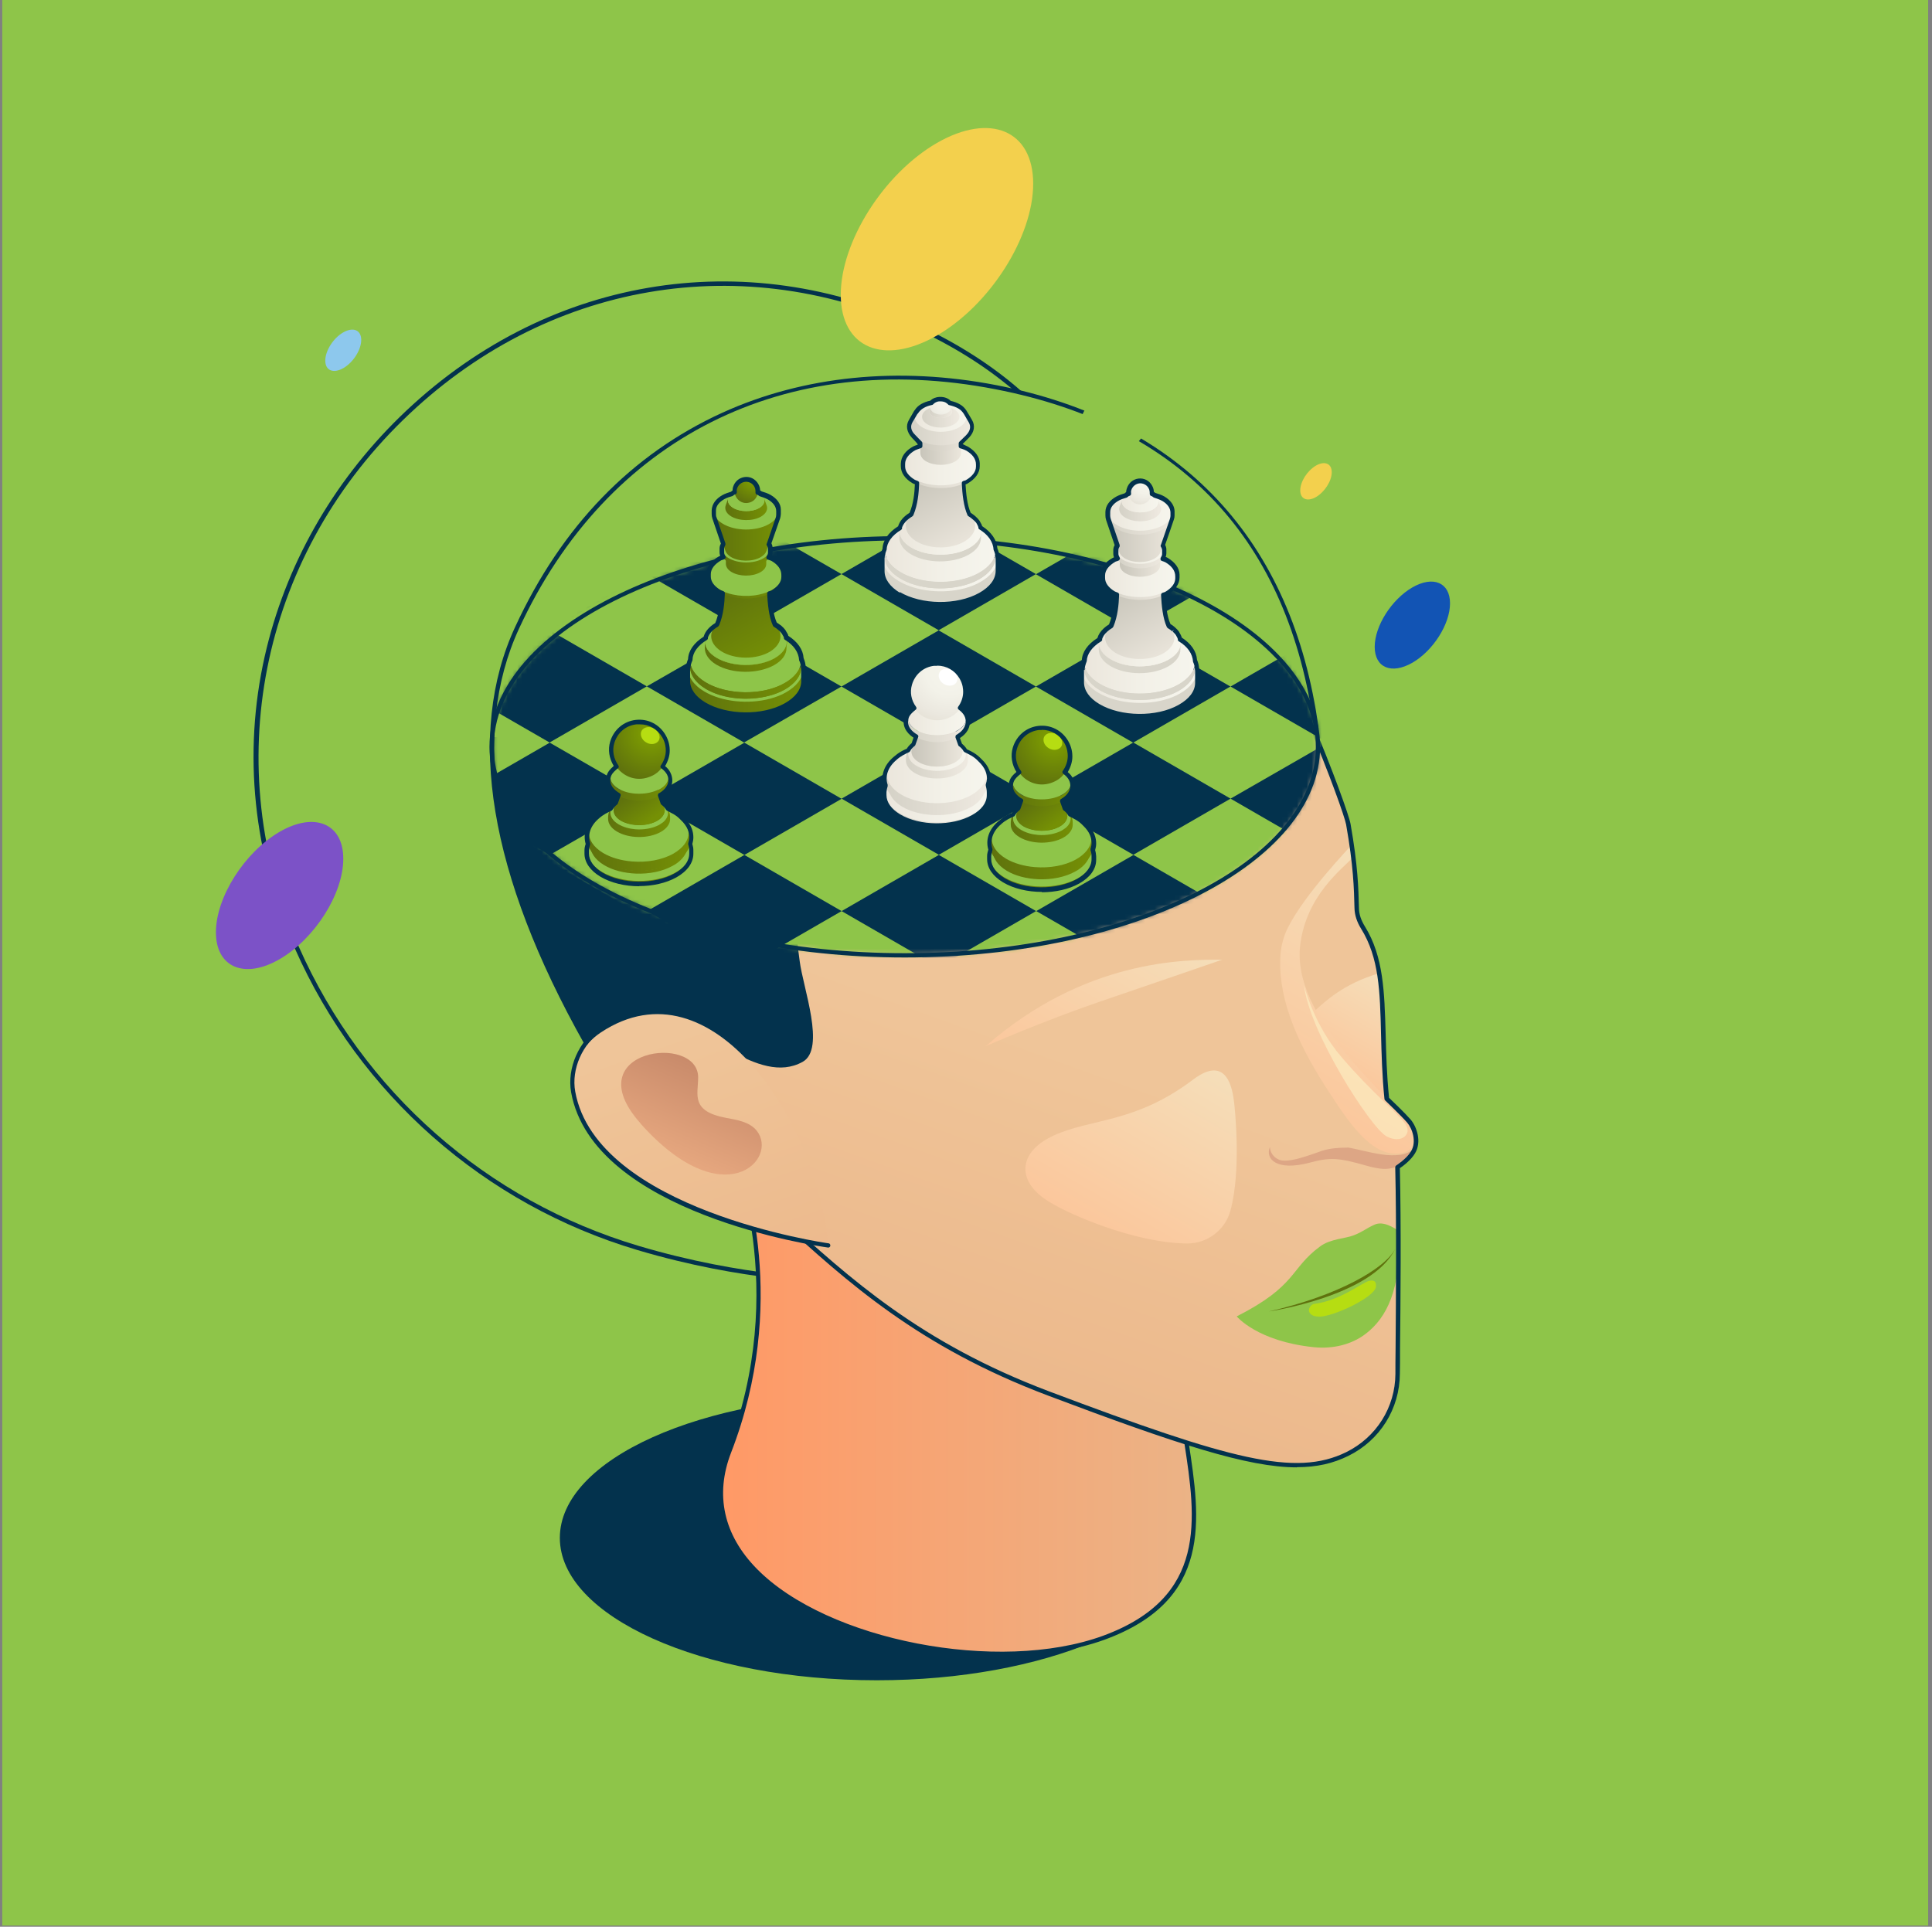<svg width="394" height="393" viewBox="0 0 394 393" fill="none" xmlns="http://www.w3.org/2000/svg">
<rect x="0" y="0" width="394" height="393" fill="#808080" stroke="none"/>
<g clip-path="url(#clip0_1044_113)">
<path d="M393.219 0H0.461V392.758H393.219V0Z" fill="#8EC549"/>
<path d="M169.015 261.524C169.015 261.524 151.699 261.454 129.949 254.961C98.773 245.674 73.322 223.261 60.16 193.516C51.642 174.314 49.512 153.716 53.981 133.887C58.136 115.488 67.667 98.591 81.526 85.045C110.818 56.487 151.699 49.47 188.182 66.751C195.723 70.312 202.601 74.781 208.117 79.634C208.291 79.808 208.326 80.053 208.152 80.262C208.012 80.437 207.733 80.437 207.523 80.297C202.077 75.479 195.269 71.08 187.798 67.554C151.664 50.447 111.167 57.395 82.155 85.708C52.969 114.161 44.66 156.335 60.964 193.167C74.02 222.667 99.262 244.906 130.228 254.123C151.804 260.547 168.876 260.651 169.05 260.651C169.295 260.651 169.469 260.861 169.469 261.07C169.469 261.28 169.26 261.489 169.05 261.489L169.015 261.524Z" fill="#03324D"/>
<path d="M222.955 292.491C211.399 287.638 195.898 284.636 178.827 284.636C143.112 284.636 114.17 297.658 114.17 313.682C114.17 329.707 143.112 342.729 178.827 342.729C195.898 342.729 211.399 339.727 222.955 334.874V292.491Z" fill="#03324D"/>
<path d="M240.582 270.078L149.322 234.014C149.322 234.014 161.925 262.083 148.694 296.192C136.3 328.136 195.895 344.789 225.116 334.071C246.726 326.146 244.422 310.052 241.978 294.271C240.302 283.379 240.582 270.112 240.582 270.112V270.078Z" fill="url(#paint0_linear_1044_113)"/>
<path d="M204.24 337.772C185.213 337.772 164.161 331.208 153.723 320.595C146.705 313.438 144.82 304.955 148.276 296.017C161.298 262.467 149.044 234.468 148.905 234.188C148.835 234.014 148.87 233.839 148.975 233.7C149.114 233.56 149.289 233.525 149.463 233.595L240.723 269.659C240.723 269.659 241.002 269.903 241.002 270.078C241.002 270.217 240.758 283.449 242.398 294.167C244.807 309.982 247.321 326.356 225.257 334.455C219.112 336.689 211.816 337.737 204.24 337.737V337.772ZM150.092 234.782C152.117 240.019 160.879 265.923 149.079 296.331C145.763 304.92 147.578 313.089 154.316 319.967C168.7 334.665 203.716 341.403 224.943 333.652C246.343 325.797 243.9 309.807 241.526 294.307C240.024 284.427 240.094 272.417 240.094 270.357L150.057 234.782H150.092Z" fill="#03324D"/>
<path d="M287.294 228.637C286.072 227.241 282.79 224.134 282.79 224.134C281.254 209.192 283.454 198.09 277.937 189.187C277.204 188 276.716 186.673 276.681 185.277C276.576 181.332 276.506 176.724 274.97 168.1C274.691 166.599 271.479 157.487 266.975 146.874H104.95C104.845 148.445 104.775 149.981 104.81 151.482C106.067 203.745 152.534 242.497 152.534 242.497C168.698 256.811 183.361 272.731 213.804 284.217C250.462 298.042 264.147 301.813 274.76 296.611C281.01 293.538 284.99 287.219 285.025 280.237C285.025 273.778 285.339 252.622 285.025 238.064C285.025 238.064 287.189 236.702 288.167 235.061C289.493 232.862 288.446 229.964 287.329 228.637H287.294Z" fill="url(#paint1_linear_1044_113)"/>
<path d="M274.8 234.083C273.194 234.083 271.344 234.188 269.668 234.711C266.491 235.829 263.733 236.841 261.743 236.736C260.207 236.666 258.985 235.34 258.985 233.943C257.973 236.317 260.207 239.006 267.224 237.12C271.239 236.038 273.02 236.143 278.606 237.749C279.688 238.063 280.665 238.272 281.573 238.377C283.947 238.656 286.356 237.679 287.718 235.759C288.067 235.27 288.311 234.746 288.451 234.223C285.344 237.225 278.606 234.642 274.8 234.048V234.083Z" fill="#DDA685"/>
<path d="M282.826 224.134C281.639 212.648 283.28 206.154 281.325 198.508C273.923 200.603 269.978 204.548 268.302 206.014C266.103 207.934 277.275 219.77 282.826 224.168V224.134Z" fill="url(#paint2_linear_1044_113)"/>
<path d="M224.207 204.34C212.965 208.18 201.025 213.382 201.025 213.382C221.135 195.752 241.418 195.717 249.239 195.752C249.239 195.752 233.249 201.268 224.207 204.34Z" fill="url(#paint3_linear_1044_113)"/>
<path d="M214.783 231.675C208.184 234.678 206.997 240.298 213.072 244.558C217.366 247.56 231.575 253.6 242.154 253.635C246.203 253.635 249.834 250.912 250.916 246.967C253.186 238.727 251.824 225.985 251.65 224.658C251.37 222.598 250.428 214.848 243.341 220.189C231.471 229.162 222.708 228.044 214.818 231.64L214.783 231.675Z" fill="url(#paint4_linear_1044_113)"/>
<path d="M276.054 229.859C279.964 234.607 282.896 235.515 285.375 235.271C287.365 235.061 289.006 233.665 288.657 231.71C288.482 230.767 288.098 229.859 287.609 229.056C286.388 227.066 280.453 222.388 273.715 213.94C268.652 207.586 264.253 200.219 265.161 192.713C266.418 182.624 273.68 177.282 275.949 174.838C275.949 174.838 275.949 173.966 275.635 172.325C275.46 172.639 266.104 182.275 262.647 189.222C261.81 190.863 261.321 192.678 261.146 194.564C260.378 204.548 265.72 214.638 271.026 222.737C272.562 225.076 274.168 227.59 276.054 229.859Z" fill="url(#paint5_linear_1044_113)"/>
<path opacity="0.6" d="M286.665 229.336C284.326 226.229 280.276 223.401 273.608 215.651C267.743 208.808 265.928 200.883 265.928 200.883C266.835 210.205 279.508 230.035 282.755 231.78C285.862 233.421 288.027 231.222 286.63 229.371L286.665 229.336Z" fill="#FBF2C4"/>
<path d="M285.269 251.087C284.221 250.388 282.092 248.992 280.311 249.795C278.461 250.633 278.042 251.191 276.087 251.959C274.376 252.658 271.304 252.658 269.174 254.264C263.03 258.802 264.566 262.224 252.207 268.508C252.207 268.508 256.396 273.605 267.952 274.792C271.758 275.176 275.668 274.303 278.635 271.964C282.65 268.822 285.862 263.131 285.269 251.122V251.087Z" fill="#8EC549"/>
<path d="M268.9 268.542C267.713 268.542 267.224 268.053 267.015 267.635C266.666 266.936 267.469 265.994 267.992 265.959C273.299 265.33 277.942 261.49 279.269 261.246C280.596 261.001 280.63 261.734 280.596 262.468C280.456 264.492 272.077 268.577 268.9 268.577V268.542Z" fill="#B6DD12"/>
<path d="M284.538 254.717C282.513 258.732 272.808 264.318 258.773 267.495C258.773 267.495 279.86 264.422 284.538 254.717Z" fill="#5F720D"/>
<path d="M264.461 299.3C254.512 299.3 240.128 294.622 213.665 284.637C187.306 274.687 172.818 261.525 158.853 248.783C156.654 246.793 154.489 244.803 152.29 242.848C151.836 242.463 105.683 203.362 104.426 151.518C104.426 150.087 104.426 148.551 104.565 146.875C104.565 146.631 104.775 146.456 104.984 146.456H267.01C267.01 146.456 267.359 146.561 267.429 146.735C271.793 157.069 275.144 166.426 275.424 168.066C276.925 176.62 277.03 181.158 277.134 185.138C277.134 186.5 277.588 187.722 278.356 188.979C282.162 195.123 282.336 202.42 282.581 210.903C282.685 214.813 282.79 219.212 283.279 223.925C283.872 224.484 286.596 227.102 287.678 228.359C288.9 229.791 290.017 232.898 288.551 235.272C287.713 236.668 286.072 237.89 285.478 238.274C285.758 250.039 285.618 265.68 285.513 275.071C285.513 277.236 285.513 278.981 285.478 280.203C285.443 287.36 281.429 293.784 274.97 296.961C271.863 298.497 268.546 299.265 264.496 299.265L264.461 299.3ZM105.368 147.329C105.264 148.83 105.229 150.192 105.264 151.483C106.52 202.908 152.36 241.765 152.814 242.184C155.013 244.139 157.212 246.129 159.412 248.119C173.342 260.792 187.76 273.919 213.944 283.799C250.985 297.764 264.182 301.29 274.551 296.193C280.695 293.155 284.536 287.046 284.571 280.238C284.571 279.016 284.571 277.236 284.606 275.106C284.675 265.68 284.815 249.865 284.536 238.1C284.536 237.96 284.606 237.82 284.745 237.715C284.745 237.715 286.84 236.389 287.748 234.853C288.97 232.863 287.992 230.14 286.945 228.953C285.758 227.591 282.511 224.484 282.476 224.449C282.406 224.379 282.336 224.274 282.336 224.17C281.848 219.352 281.743 214.883 281.638 210.903C281.429 202.21 281.254 195.333 277.553 189.398C276.715 188.036 276.262 186.64 276.227 185.278C276.122 181.158 276.017 176.655 274.516 168.171C274.272 166.74 271.095 157.767 266.661 147.294H105.368V147.329Z" fill="#03324D"/>
<path d="M100.277 150.365C99.613 180.459 118.78 210.937 124.924 221.515C129.428 223.121 129.952 208.039 134.734 208.179C143.428 208.458 154.529 221.655 163.676 216.592C168.459 213.974 163.746 201.441 163.083 196.029C162.28 189.606 161.442 187.651 166.469 181.681C176.175 170.23 219.675 162.13 242.856 151.517C243.694 151.133 244.497 150.749 245.265 150.365H100.277Z" fill="#03324D"/>
<path d="M168.914 254.054C166.749 229.232 145.313 195.577 122.586 210.554C118.501 213.242 116.022 217.955 116.895 222.773C121.364 247.491 168.914 254.089 168.914 254.089V254.054Z" fill="url(#paint6_linear_1044_113)"/>
<path d="M168.91 254.472C166.885 254.193 120.941 247.559 116.473 222.807C115.6 217.884 118.044 212.264 122.338 209.471C122.512 209.331 122.792 209.401 122.931 209.61C123.071 209.82 123.001 210.064 122.792 210.204C118.777 212.857 116.473 218.094 117.311 222.667C121.674 246.791 168.491 253.564 168.945 253.599C169.189 253.599 169.364 253.843 169.329 254.088C169.329 254.297 169.12 254.472 168.91 254.472Z" fill="#03324D"/>
<path d="M130.578 229.127C147.58 248.223 158.927 236.423 154.318 230.628C152.852 228.812 150.303 228.428 148.034 228.009C140.842 226.648 142.344 223.331 142.378 219.84C142.518 210.623 117.172 214.045 130.613 229.127H130.578Z" fill="url(#paint7_linear_1044_113)"/>
<mask id="mask0_1044_113" style="mask-type:luminance" maskUnits="userSpaceOnUse" x="100" y="109" width="169" height="86">
<path d="M184.515 109.799C137.978 109.799 100.238 128.826 100.238 152.321C100.238 175.817 137.978 194.844 184.515 194.844C231.053 194.844 268.792 175.817 268.792 152.321C268.792 128.826 231.053 109.799 184.515 109.799Z" fill="white"/>
</mask>
<g mask="url(#mask0_1044_113)">
<path d="M298.608 152.182L184.866 217.851L71.123 152.182L184.866 86.513L298.608 152.182Z" fill="#8EC549"/>
<path d="M151.803 151.483L131.973 162.934L151.803 174.385L171.632 162.934L151.803 151.483Z" fill="#03324D"/>
<path d="M191.461 197.287L211.291 185.836L191.461 174.385L171.631 185.836L191.461 197.287Z" fill="#03324D"/>
<path d="M92.281 162.934L112.111 174.385L131.976 162.934L112.111 151.483L92.281 162.934Z" fill="#03324D"/>
<path d="M131.973 185.836L151.803 197.287L171.632 185.836L151.803 174.385L131.973 185.836Z" fill="#03324D"/>
<path d="M270.815 151.484L250.95 162.9L231.121 151.449L211.291 162.9L191.461 151.449L171.631 162.9L191.461 174.351L211.291 162.9L231.121 174.351L250.95 162.9L270.78 174.351L290.645 162.9L270.815 151.449V151.484Z" fill="#03324D"/>
<path d="M211.33 185.836L231.16 197.287L250.99 185.836L231.16 174.385L211.33 185.836Z" fill="#03324D"/>
<path d="M270.816 174.385L250.986 185.836L270.816 197.287L290.646 185.836L270.816 174.385Z" fill="#03324D"/>
<path d="M112.078 105.645L92.248 117.096L112.078 128.547L131.908 117.096L112.078 105.645Z" fill="#03324D"/>
<path d="M92.248 139.998L112.078 151.449L131.908 139.998L112.078 128.547L92.248 139.998Z" fill="#03324D"/>
<path d="M151.734 128.547L171.599 117.096L151.734 105.645L131.904 117.096L151.734 128.547Z" fill="#03324D"/>
<path d="M211.257 117.096L191.428 105.645L171.598 117.096L191.428 128.547L211.257 117.096Z" fill="#03324D"/>
<path d="M290.613 117.131L270.783 105.68L250.953 117.131L270.783 128.582L290.613 117.131Z" fill="#03324D"/>
<path d="M231.092 105.68L211.262 117.131L231.092 128.582L250.956 117.131L231.092 105.68Z" fill="#03324D"/>
<path d="M270.783 151.483L290.613 140.032L270.783 128.581L250.953 140.032L270.783 151.483Z" fill="#03324D"/>
<path d="M191.429 151.483L211.259 140.032L231.089 151.483L250.919 140.032L231.089 128.581L211.259 140.032L191.429 128.581L171.599 140.032L151.769 128.581L131.904 139.997L151.734 151.448L171.599 140.032L191.429 151.483Z" fill="#03324D"/>
</g>
<path d="M184.518 195.297C137.806 195.297 99.822 176.025 99.822 152.32C99.822 128.615 137.806 109.344 184.518 109.344C231.23 109.344 269.214 128.615 269.214 152.32C269.214 176.025 231.23 195.297 184.518 195.297ZM184.518 110.217C138.295 110.217 100.695 129.104 100.695 152.32C100.695 175.537 138.295 194.424 184.518 194.424C230.741 194.424 268.342 175.537 268.342 152.32C268.342 129.104 230.741 110.217 184.518 110.217Z" fill="#03324D"/>
<path d="M119.544 213.138C119.544 213.138 119.23 213.068 119.16 212.928C99.714 178.331 94.966 149.703 105.055 127.883C114.551 107.32 128.795 92.622 147.334 84.174C163.952 76.633 183.258 74.713 203.158 78.553C240.932 85.884 263.66 110.078 268.896 148.516C268.896 148.76 268.757 148.97 268.512 149.005C268.268 149.005 268.059 148.865 268.024 148.621C262.787 110.043 240.897 86.722 202.983 79.391C160.111 71.047 123.803 89.341 105.858 128.197C95.909 149.738 100.622 178.086 119.928 212.44C120.033 212.649 119.963 212.928 119.753 213.033C119.683 213.068 119.614 213.103 119.544 213.103V213.138Z" fill="#03324D"/>
<path d="M179.977 113.743V116.396C179.977 118.107 181.059 119.818 183.293 121.179C187.832 123.902 195.268 123.972 199.946 121.354C202.32 120.027 203.507 118.247 203.507 116.466V113.813L179.977 113.743Z" fill="#D8D5CA"/>
<path d="M200.19 109.031L199.875 108.856C202.215 110.252 203.262 112.068 203.052 113.883C202.878 115.454 201.726 116.99 199.631 118.177C198.688 118.701 197.641 119.12 196.524 119.399C192.265 120.551 187.028 120.063 183.572 118.003C179.208 115.384 179.312 111.23 183.816 108.716L183.537 108.891C178.859 111.509 178.754 115.838 183.292 118.527C186.888 120.656 192.3 121.18 196.733 119.993C197.885 119.679 199.003 119.26 199.945 118.701C202.11 117.479 203.297 115.873 203.471 114.267C203.681 112.417 202.599 110.497 200.155 109.065L200.19 109.031Z" fill="url(#paint8_linear_1044_113)"/>
<path d="M199.915 107.563L197.645 106.271C197.75 106.341 185.95 106.202 185.95 106.202L183.855 107.389C179.351 109.902 179.247 114.092 183.611 116.675C187.067 118.735 192.304 119.224 196.563 118.072C197.68 117.757 198.728 117.373 199.67 116.815C201.765 115.628 202.917 114.092 203.091 112.521C203.301 110.74 202.219 108.89 199.915 107.528V107.563Z" fill="url(#paint9_linear_1044_113)"/>
<path d="M199.664 116.884C195.16 119.398 187.968 119.328 183.604 116.71C181.44 115.418 180.393 113.777 180.393 112.102V113.393C180.393 115.034 181.44 116.71 183.604 118.002C187.968 120.62 195.16 120.69 199.664 118.176C201.933 116.884 203.085 115.174 203.12 113.463V112.171C203.12 113.882 201.968 115.593 199.699 116.884H199.664Z" fill="#D8D5CA"/>
<path d="M197.575 111.752C194.258 113.603 188.986 113.568 185.774 111.648C184.203 110.705 183.4 109.483 183.4 108.261V109.658C183.4 110.88 184.168 112.102 185.739 113.044C188.951 114.964 194.223 114.999 197.54 113.149C199.215 112.206 200.053 110.949 200.053 109.693V108.296C200.053 109.553 199.215 110.81 197.54 111.752H197.575Z" fill="#D8D5CA"/>
<path d="M197.711 104.91C196.838 103.06 196.629 100.232 196.559 98.277C196.559 97.753 196.559 97.23 196.559 96.636C196.559 97.334 196.07 98.067 195.128 98.591C193.277 99.638 190.275 99.603 188.459 98.521C187.552 97.998 187.133 97.299 187.133 96.601C187.133 97.02 187.133 97.404 187.133 97.823C187.063 100.162 186.853 102.606 185.981 104.77C184.34 105.818 183.502 107.04 183.502 108.262C183.502 109.484 184.27 110.705 185.876 111.648C189.088 113.568 194.36 113.603 197.676 111.753C199.352 110.81 200.19 109.553 200.19 108.297C200.19 106.83 199.073 105.643 197.781 104.91H197.711Z" fill="url(#paint10_linear_1044_113)"/>
<path d="M184.164 94.576V95.1C184.164 96.217 184.862 97.334 186.329 98.207C189.261 99.953 194.114 100.022 197.151 98.312C198.687 97.439 199.455 96.287 199.455 95.135V94.611L184.164 94.576Z" fill="url(#paint11_linear_1044_113)"/>
<path d="M197.295 91.539C196.562 91.085 195.689 90.771 194.782 90.527L193.42 90.178C193.909 90.317 194.398 90.492 194.782 90.736L188.917 90.666C189.301 90.457 189.754 90.282 190.208 90.178L188.847 90.492C187.974 90.701 187.171 91.016 186.473 91.4C183.435 93.11 183.366 95.903 186.333 97.649C188.498 98.941 191.709 99.325 194.433 98.731C195.41 98.522 196.353 98.207 197.121 97.754C198.692 96.881 199.46 95.659 199.425 94.507C199.39 93.424 198.657 92.342 197.26 91.504L197.295 91.539Z" fill="url(#paint12_linear_1044_113)"/>
<path d="M187.695 89.725V92.413C187.695 93.006 188.079 93.635 188.847 94.089C190.453 95.031 193.072 95.066 194.713 94.158C195.55 93.704 195.969 93.076 195.969 92.448V89.76H187.695V89.725Z" fill="url(#paint13_linear_1044_113)"/>
<path d="M186.264 88.992L188.254 90.947C188.254 90.947 188.638 91.261 188.847 91.401C190.453 92.343 193.071 92.378 194.712 91.47C194.992 91.331 195.201 91.156 195.376 90.982L197.366 89.027H186.264V88.992Z" fill="url(#paint14_linear_1044_113)"/>
<path d="M197.959 85.918L196.877 84.033H186.857L185.775 85.883C185.042 87.175 185.531 88.641 187.242 89.688C189.72 91.155 193.805 91.225 196.353 89.793C198.204 88.781 198.727 87.245 197.959 85.953V85.918Z" fill="url(#paint15_linear_1044_113)"/>
<path d="M195.62 82.881C193.595 81.659 190.243 81.624 188.148 82.811C186.054 83.998 186.019 85.918 188.044 87.14C190.069 88.362 193.42 88.397 195.515 87.21C197.61 86.023 197.644 84.103 195.62 82.881Z" fill="url(#paint16_linear_1044_113)"/>
<path d="M193.488 82.986C192.615 82.462 191.149 82.427 190.241 82.986C189.334 83.51 189.299 84.348 190.207 84.871C191.114 85.395 192.546 85.43 193.453 84.871C194.361 84.348 194.396 83.51 193.488 82.986Z" fill="url(#paint17_linear_1044_113)"/>
<path d="M194.567 83.51C194.567 83.51 194.323 83.37 194.183 83.3L193.276 82.881C193.276 82.881 193.45 82.951 193.52 82.986C193.939 83.23 194.183 83.579 194.183 83.928C194.183 84.278 193.939 84.627 193.485 84.871C193.276 84.976 193.031 85.081 192.752 85.15C191.914 85.36 190.902 85.255 190.203 84.836C189.331 84.312 189.331 83.475 190.238 82.951C190.308 82.951 190.378 82.881 190.413 82.846L189.505 83.265C189.505 83.265 189.296 83.37 189.191 83.44C187.69 84.278 187.655 85.674 189.121 86.547C190.238 87.21 191.914 87.385 193.311 87.036C193.73 86.931 194.149 86.791 194.498 86.582C195.266 86.163 195.65 85.569 195.65 85.011C195.65 84.452 195.301 83.894 194.567 83.475V83.51Z" fill="url(#paint18_linear_1044_113)"/>
<path d="M193.87 82.392C193.66 81.974 192.927 81.31 191.6 81.38C190.867 81.415 189.96 81.834 189.715 82.637C189.506 83.335 189.995 83.999 190.623 84.278C191.461 84.662 192.369 84.662 193.171 84.243C193.73 83.929 194.009 83.475 194.009 82.986C194.009 82.707 193.905 82.462 193.87 82.392Z" fill="url(#paint19_radial_1044_113)"/>
<path d="M197.783 104.979C198.411 105.608 198.865 106.376 198.865 107.284C198.865 108.436 198.132 109.553 196.735 110.426C193.942 112.101 189.439 112.067 186.716 110.321C185.389 109.448 184.726 108.366 184.726 107.249C184.726 106.446 185.11 105.678 185.773 104.979C184.272 105.887 183.469 107.109 183.469 108.296C183.469 109.518 184.237 110.74 185.843 111.683C189.055 113.603 194.326 113.638 197.643 111.787C199.319 110.845 200.157 109.588 200.157 108.331C200.157 106.865 199.074 105.748 197.817 104.979H197.783Z" fill="url(#paint20_linear_1044_113)"/>
<path d="M140.32 136.26V138.914C140.32 140.624 141.403 142.335 143.637 143.696C148.175 146.42 155.612 146.489 160.29 143.871C162.664 142.544 163.851 140.764 163.851 138.983V136.33L140.32 136.26Z" fill="url(#paint21_linear_1044_113)"/>
<path d="M160.531 131.548L160.217 131.373C162.556 132.77 163.604 134.62 163.394 136.4C163.22 137.971 162.068 139.507 159.973 140.694C159.03 141.218 157.983 141.637 156.866 141.916C152.606 143.069 147.37 142.58 143.913 140.52C139.549 137.902 139.654 133.747 144.158 131.233L143.879 131.408C139.2 134.026 139.096 138.355 143.634 141.044C147.23 143.173 152.641 143.697 157.075 142.51C158.227 142.196 159.344 141.777 160.287 141.218C162.452 139.996 163.639 138.39 163.813 136.784C164.023 134.934 162.94 133.014 160.497 131.583L160.531 131.548Z" fill="#8EC549"/>
<path d="M160.217 130.082L157.948 128.791C158.053 128.86 146.253 128.721 146.253 128.721L144.158 129.908C139.654 132.421 139.549 136.611 143.913 139.194C147.37 141.254 152.606 141.743 156.866 140.591C157.983 140.277 159.03 139.892 159.973 139.334C162.068 138.147 163.22 136.611 163.394 135.04C163.604 133.259 162.521 131.409 160.217 130.047V130.082Z" fill="#8EC549"/>
<path d="M160.008 139.368C155.504 141.882 148.312 141.812 143.948 139.193C141.784 137.902 140.736 136.261 140.736 134.585V135.877C140.736 137.518 141.784 139.193 143.948 140.485C148.312 143.103 155.504 143.173 160.008 140.66C162.277 139.368 163.429 137.657 163.464 135.947V134.655C163.464 136.365 162.312 138.076 160.043 139.368H160.008Z" fill="url(#paint22_linear_1044_113)"/>
<path d="M157.911 134.271C154.594 136.121 149.322 136.086 146.11 134.166C144.539 133.224 143.736 132.002 143.736 130.78V132.176C143.736 133.398 144.504 134.62 146.075 135.563C149.287 137.483 154.559 137.518 157.876 135.667C159.551 134.725 160.389 133.468 160.389 132.211V130.815C160.389 132.072 159.551 133.328 157.876 134.271H157.911Z" fill="url(#paint23_linear_1044_113)"/>
<path d="M158.055 127.429C157.182 125.579 156.973 122.751 156.903 120.796C156.903 120.272 156.903 119.749 156.903 119.155C156.903 119.853 156.414 120.586 155.471 121.11C153.621 122.157 150.619 122.123 148.803 121.04C147.895 120.517 147.477 119.818 147.477 119.12C147.477 119.539 147.477 119.923 147.477 120.342C147.407 122.681 147.197 125.125 146.324 127.289C144.684 128.337 143.846 129.559 143.846 130.781C143.846 132.003 144.614 133.224 146.22 134.167C149.432 136.087 154.703 136.122 158.02 134.272C159.696 133.329 160.534 132.072 160.534 130.816C160.534 129.349 159.416 128.162 158.125 127.429H158.055Z" fill="url(#paint24_linear_1044_113)"/>
<path d="M144.506 117.095V117.618C144.506 118.736 145.204 119.853 146.67 120.726C149.603 122.471 154.456 122.541 157.493 120.83C159.029 119.957 159.797 118.805 159.797 117.653V117.13L144.506 117.095Z" fill="url(#paint25_linear_1044_113)"/>
<path d="M157.631 114.058C156.898 113.604 156.025 113.29 155.118 113.045L153.756 112.731C154.245 112.836 154.734 113.045 155.118 113.29L149.252 113.22C149.637 113.01 150.09 112.836 150.544 112.731L149.183 113.045C148.31 113.255 147.507 113.569 146.809 113.953C143.771 115.664 143.702 118.456 146.669 120.202C148.834 121.494 152.045 121.878 154.769 121.284C155.746 121.075 156.689 120.761 157.457 120.307C159.028 119.434 159.831 118.212 159.761 117.06C159.726 115.978 158.993 114.895 157.596 114.058H157.631Z" fill="#8EC549"/>
<path d="M158.091 127.462C158.72 128.091 159.173 128.859 159.173 129.767C159.173 130.919 158.44 132.036 157.044 132.909C154.251 134.584 149.747 134.55 147.024 132.804C145.697 131.931 145.034 130.849 145.034 129.732C145.034 128.929 145.418 128.161 146.082 127.462C144.58 128.37 143.777 129.592 143.777 130.779C143.777 132.001 144.545 133.223 146.151 134.165C149.363 136.086 154.635 136.121 157.952 134.27C159.627 133.328 160.465 132.071 160.465 130.814C160.465 129.383 159.383 128.23 158.126 127.462H158.091Z" fill="#8EC549"/>
<path d="M155.014 114.477C153.373 115.384 150.754 115.384 149.183 114.407C148.415 113.953 148.031 113.324 148.031 112.731V115C148.031 115.594 148.415 116.222 149.183 116.676C150.789 117.619 153.373 117.654 155.014 116.746C155.851 116.292 156.27 115.664 156.27 115.035V112.766C156.27 113.394 155.851 114.023 155.014 114.477Z" fill="url(#paint26_linear_1044_113)"/>
<path d="M147.193 111.858V112.731C147.193 113.464 147.647 114.162 148.59 114.756C150.51 115.908 153.652 115.943 155.607 114.825C156.62 114.267 157.108 113.534 157.108 112.766V111.893H147.193V111.858Z" fill="url(#paint27_linear_1044_113)"/>
<path d="M155.717 109.869C153.797 108.717 150.655 108.682 148.7 109.799C146.745 110.916 146.71 112.732 148.595 113.849C150.48 114.966 153.657 115.036 155.613 113.919C157.568 112.801 157.602 110.986 155.717 109.869Z" fill="#8EC549"/>
<path d="M145.66 105.679L147.929 112.347C148.069 112.801 148.453 113.22 149.046 113.604C150.687 114.581 153.41 114.616 155.086 113.674C155.715 113.324 156.133 112.871 156.308 112.382L158.612 105.749H145.625L145.66 105.679Z" fill="url(#paint28_linear_1044_113)"/>
<path d="M145.557 104.143V104.911C145.557 105.888 146.185 106.831 147.442 107.599C149.99 109.135 154.18 109.17 156.798 107.704C158.125 106.97 158.788 105.958 158.788 104.98V104.212L145.557 104.177V104.143Z" fill="url(#paint29_linear_1044_113)"/>
<path d="M156.9 101.524C154.351 99.987 150.162 99.953 147.543 101.419C144.925 102.885 144.855 105.329 147.404 106.83C149.952 108.366 154.142 108.401 156.76 106.935C159.378 105.469 159.448 103.025 156.9 101.524Z" fill="#8EC549"/>
<path d="M156.344 103.095L155.821 101.663C156.065 102.362 155.716 103.13 154.773 103.653C153.307 104.491 150.933 104.456 149.502 103.583C148.594 103.025 148.28 102.292 148.524 101.628L148.001 103.06C147.721 103.828 148.07 104.701 149.118 105.329C150.759 106.307 153.482 106.342 155.157 105.399C156.24 104.77 156.659 103.898 156.344 103.095Z" fill="url(#paint30_linear_1044_113)"/>
<path d="M154.841 100.582C153.409 99.709 151.035 99.709 149.569 100.512C148.103 101.35 148.068 102.712 149.499 103.584C150.931 104.457 153.305 104.457 154.771 103.654C156.237 102.816 156.272 101.455 154.841 100.582Z" fill="#8EC549"/>
<path d="M154.246 99.046C153.198 97.231 150.51 97.545 149.916 99.57C149.358 101.42 151.278 103.34 153.303 102.328C154.001 101.979 154.56 101.176 154.56 100.233C154.56 99.989 154.525 99.535 154.246 99.046Z" fill="url(#paint31_radial_1044_113)"/>
<path d="M180.359 161.536V162.2C180.359 163.771 181.372 165.307 183.362 166.529C187.481 168.973 194.219 169.042 198.479 166.668C200.643 165.447 201.725 163.841 201.725 162.235V161.571L180.359 161.501V161.536Z" fill="url(#paint32_linear_1044_113)"/>
<path d="M198.407 156.579C196.906 155.672 195.056 155.113 193.135 154.869L184.093 156.405C181.964 157.557 180.462 159.302 180.393 161.537C180.393 163.108 181.405 164.644 183.43 165.866C187.549 168.31 194.287 168.38 198.547 166.006C200.711 164.784 201.793 163.178 201.793 161.537C201.724 159.547 200.606 157.871 198.442 156.579H198.407Z" fill="url(#paint33_linear_1044_113)"/>
<path d="M201.73 158.884C201.73 157.558 201.172 155.673 198.588 154.032L182.494 154.765C180.085 156.825 179.701 159.618 181.481 161.922C181.9 162.864 182.668 163.737 183.925 164.505C185.706 165.588 188.045 166.146 190.419 166.251C193.107 166.356 195.865 165.832 197.96 164.645C198.309 164.47 198.623 164.261 198.902 164.051C199.74 163.423 200.299 162.725 200.648 161.957C201.241 161.154 201.73 160.176 201.765 158.884H201.73Z" fill="url(#paint34_linear_1044_113)"/>
<path d="M198.34 153.857C198.026 153.648 197.677 153.473 197.293 153.333L194.954 152.251C195.163 152.356 195.407 152.461 195.582 152.6L186.645 152.496C186.645 152.496 186.994 152.321 187.168 152.216L184.794 153.264C184.515 153.403 184.201 153.543 183.922 153.683C179.907 155.952 179.802 159.653 183.712 162.027C185.353 163.004 187.448 163.598 189.647 163.772C192.649 164.016 195.757 163.493 198.096 162.166C198.584 161.887 199.038 161.573 199.387 161.258C202.076 158.989 201.727 155.882 198.27 153.822L198.34 153.857Z" fill="url(#paint35_linear_1044_113)"/>
<path d="M197.396 154.73C197.396 153.404 196.663 152.321 195.301 151.518C195.266 151.518 186.992 151.414 186.992 151.414C185.98 151.972 184.793 152.985 184.758 154.73V155.114C184.758 156.022 185.351 156.965 186.538 157.663C188.982 159.129 192.962 159.164 195.476 157.768C196.733 157.069 197.396 156.092 197.396 155.149V154.765V154.73Z" fill="url(#paint36_linear_1044_113)"/>
<path d="M195.269 151.483L194.78 151.273C196.526 152.321 196.7 153.927 195.339 155.079C195.129 155.253 194.92 155.393 194.675 155.533C193.488 156.196 191.882 156.475 190.346 156.336C189.229 156.231 188.182 155.952 187.344 155.463C185.354 154.276 185.389 152.356 187.448 151.204L186.995 151.413C184.69 152.705 184.621 154.869 186.89 156.196C187.832 156.755 189.054 157.104 190.311 157.208C192.022 157.348 193.837 157.034 195.199 156.301C195.478 156.126 195.723 155.952 195.967 155.777C197.503 154.485 197.294 152.67 195.339 151.483H195.269Z" fill="url(#paint37_linear_1044_113)"/>
<path d="M196.141 152.74L194.744 148.725H187.448L186.016 152.705C185.667 153.648 186.121 154.66 187.378 155.428C189.368 156.615 192.649 156.65 194.709 155.498C196.036 154.765 196.525 153.717 196.176 152.74H196.141Z" fill="url(#paint38_linear_1044_113)"/>
<path d="M197.086 145.896C196.423 144.64 195.026 143.837 193.42 143.453C194.118 143.627 194.782 143.872 195.34 144.221C197.61 145.582 197.575 147.747 195.236 149.039C192.897 150.365 189.161 150.295 186.892 148.969C184.692 147.642 184.692 145.617 186.787 144.291C185.879 144.814 185.181 145.547 184.902 146.455C183.75 150.365 190.488 152.879 195.34 150.365C195.864 150.051 197.435 149.108 197.435 147.328C197.435 147.014 197.4 146.525 197.086 145.966V145.896Z" fill="url(#paint39_linear_1044_113)"/>
<path d="M195.34 144.185C193.07 142.824 189.335 142.789 186.996 144.116C184.657 145.442 184.622 147.607 186.891 148.933C187.869 149.527 189.16 149.876 190.452 149.946C192.163 150.051 193.908 149.736 195.235 149.003C195.514 148.864 195.759 148.689 195.968 148.515C197.574 147.188 197.365 145.372 195.375 144.185H195.34Z" fill="url(#paint40_linear_1044_113)"/>
<path d="M196.872 141.185C196.872 140.626 196.767 139.474 196.104 138.287C193.555 133.853 187.062 134.621 185.595 139.544C184.234 144.012 188.947 148.691 193.835 146.247C195.545 145.409 196.872 143.454 196.872 141.185Z" fill="url(#paint41_radial_1044_113)"/>
<path d="M195.091 139.125C194.637 139.893 193.485 140.102 192.542 139.544C191.565 138.985 191.181 137.903 191.599 137.135C192.018 136.367 193.205 136.157 194.148 136.716C195.126 137.275 195.51 138.357 195.091 139.125Z" fill="white"/>
<path d="M119.652 173.478V174.141C119.652 175.712 120.665 177.248 122.655 178.47C126.774 180.914 133.512 180.984 137.772 178.61C139.936 177.388 141.018 175.782 141.018 174.176V173.513L119.652 173.443V173.478Z" fill="url(#paint42_linear_1044_113)"/>
<path d="M137.667 168.519C136.166 167.611 134.315 167.052 132.395 166.808L123.353 168.344C121.223 169.496 119.722 171.242 119.652 173.476C119.652 175.047 120.665 176.583 122.69 177.805C126.809 180.249 133.547 180.319 137.806 177.945C139.971 176.723 141.053 175.117 141.053 173.476C140.983 171.486 139.866 169.811 137.702 168.519H137.667Z" fill="#8EC549"/>
<path d="M137.422 168.449C133.616 166.18 127.332 166.11 123.387 168.309C119.442 170.509 119.372 174.14 123.178 176.444C124.958 177.526 127.297 178.085 129.671 178.19C132.359 178.294 135.117 177.771 137.212 176.584C137.561 176.409 137.875 176.2 138.155 175.99C141.122 173.756 140.913 170.544 137.422 168.449ZM137.701 175.501C137.422 175.711 137.142 175.885 136.828 176.06C134.873 177.177 132.255 177.666 129.741 177.561C127.507 177.491 125.307 176.933 123.631 175.92C120.036 173.756 120.105 170.334 123.806 168.275C127.507 166.215 133.407 166.25 137.003 168.414C140.284 170.369 140.494 173.407 137.701 175.501Z" fill="url(#paint43_linear_1044_113)"/>
<path d="M137.875 165.971L121.781 166.704C118.639 169.427 118.918 173.338 123.003 175.816C125.761 177.492 131.87 178.889 137.456 175.956C137.561 175.886 137.631 175.816 137.7 175.677C137.631 175.781 137.561 175.886 137.456 175.956C138.329 175.432 140.982 173.861 141.017 170.824C141.017 169.497 140.459 167.612 137.875 165.971Z" fill="url(#paint44_linear_1044_113)"/>
<path d="M137.627 165.797C137.313 165.587 136.964 165.413 136.58 165.273L134.206 164.191C134.415 164.295 134.659 164.4 134.834 164.54L125.897 164.435C125.897 164.435 126.246 164.26 126.42 164.156L124.046 165.203C123.767 165.343 123.453 165.482 123.173 165.622C119.159 167.891 119.054 171.592 122.964 173.966C124.605 174.944 126.7 175.537 128.899 175.712C131.901 175.956 135.009 175.432 137.348 174.106C137.836 173.826 138.29 173.512 138.639 173.198C141.328 170.929 140.978 167.821 137.522 165.762L137.627 165.797Z" fill="#8EC549"/>
<path d="M136.654 166.67C136.654 165.343 135.921 164.261 134.559 163.458C134.524 163.458 126.25 163.353 126.25 163.353C125.238 163.912 124.051 164.924 124.016 166.67V167.054C124.016 167.961 124.609 168.904 125.796 169.602C128.24 171.069 132.22 171.103 134.734 169.707C135.99 169.009 136.654 168.031 136.654 167.089V166.705V166.67Z" fill="url(#paint45_linear_1044_113)"/>
<path d="M134.523 163.422L134.034 163.213C135.779 164.26 135.954 165.831 134.592 167.018C134.418 167.193 134.173 167.332 133.929 167.472C132.742 168.135 131.136 168.415 129.6 168.275C128.483 168.17 127.436 167.891 126.598 167.402C124.608 166.215 124.643 164.295 126.702 163.143L126.249 163.353C123.944 164.644 123.875 166.809 126.144 168.135C127.086 168.694 128.308 169.043 129.565 169.148C131.276 169.288 133.091 168.973 134.453 168.24C134.732 168.066 134.976 167.891 135.221 167.717C136.757 166.425 136.547 164.609 134.592 163.422H134.523Z" fill="#8EC549"/>
<path d="M135.428 164.679L134.031 160.665H126.735L125.303 164.644C124.954 165.587 125.408 166.6 126.665 167.368C128.655 168.555 131.937 168.59 133.996 167.437C135.323 166.704 135.812 165.657 135.463 164.679H135.428Z" fill="url(#paint46_linear_1044_113)"/>
<path d="M136.338 157.836C135.675 156.579 134.278 155.776 132.672 155.392C133.37 155.567 134.034 155.811 134.592 156.16C136.862 157.522 136.827 159.686 134.488 160.978C132.148 162.305 128.413 162.235 126.144 160.908C123.944 159.582 123.944 157.557 126.039 156.23C125.131 156.754 124.433 157.487 124.154 158.395C123.002 162.305 129.74 164.818 134.592 162.305C135.116 161.99 136.687 161.048 136.687 159.267C136.687 158.953 136.652 158.464 136.338 157.906V157.836Z" fill="url(#paint47_linear_1044_113)"/>
<path d="M134.592 156.125C132.322 154.764 128.587 154.729 126.248 156.056C123.909 157.382 123.874 159.547 126.143 160.873C127.12 161.467 128.412 161.816 129.704 161.886C131.415 161.991 133.16 161.676 134.487 160.943C134.766 160.804 135.011 160.629 135.22 160.454C136.826 159.128 136.617 157.312 134.627 156.125H134.592Z" fill="#8EC549"/>
<path d="M136.13 153.124C136.13 152.565 136.025 151.413 135.362 150.226C132.813 145.793 126.319 146.561 124.853 151.483C123.492 155.952 128.205 160.63 133.092 158.186C134.803 157.348 136.13 155.393 136.13 153.124Z" fill="url(#paint48_radial_1044_113)"/>
<path d="M134.35 151.029C133.897 151.797 132.745 152.006 131.802 151.448C130.824 150.889 130.44 149.807 130.859 149.039C131.313 148.271 132.465 148.061 133.408 148.62C134.35 149.178 134.769 150.261 134.35 151.029Z" fill="#B6DD12"/>
<path d="M201.764 174.629V175.292C201.764 176.863 202.776 178.399 204.766 179.621C208.886 182.065 215.624 182.135 219.883 179.761C222.047 178.539 223.13 176.933 223.13 175.327V174.664L201.764 174.594V174.629Z" fill="url(#paint49_linear_1044_113)"/>
<path d="M219.778 169.671C218.277 168.763 216.427 168.205 214.506 167.96L205.464 169.497C203.335 170.649 201.833 172.394 201.764 174.629C201.764 176.2 202.776 177.736 204.801 178.958C208.921 181.401 215.659 181.471 219.918 179.097C222.082 177.875 223.165 176.269 223.165 174.629C223.095 172.639 221.978 170.963 219.813 169.671H219.778Z" fill="#8EC549"/>
<path d="M219.533 169.601C215.728 167.332 209.443 167.262 205.498 169.462C201.553 171.661 201.484 175.292 205.289 177.596C207.069 178.679 209.409 179.237 211.783 179.342C214.471 179.447 217.229 178.923 219.323 177.736C219.673 177.561 219.987 177.352 220.266 177.142C223.234 174.908 223.024 171.696 219.533 169.601ZM219.812 176.654C219.533 176.863 219.254 177.038 218.939 177.212C216.984 178.329 214.366 178.818 211.852 178.713C209.618 178.644 207.419 178.085 205.743 177.073C202.147 174.908 202.217 171.487 205.917 169.427C209.618 167.367 215.518 167.402 219.114 169.567C222.396 171.522 222.605 174.559 219.812 176.654Z" fill="url(#paint50_linear_1044_113)"/>
<path d="M219.986 167.124L203.892 167.857C200.75 170.58 201.029 174.49 205.114 176.969C207.872 178.644 213.982 180.041 219.567 177.108C219.672 177.038 219.742 176.969 219.812 176.829C219.742 176.934 219.672 177.038 219.567 177.108C220.44 176.585 223.094 175.014 223.128 171.976C223.128 170.65 222.57 168.764 219.986 167.124Z" fill="url(#paint51_linear_1044_113)"/>
<path d="M219.742 166.949C219.428 166.739 219.079 166.565 218.695 166.425L216.356 165.343C216.565 165.448 216.81 165.552 216.984 165.692L208.047 165.587C208.047 165.587 208.396 165.413 208.571 165.308L206.197 166.355C205.917 166.495 205.603 166.635 205.324 166.774C201.309 169.044 201.204 172.744 205.114 175.118C206.755 176.096 208.85 176.689 211.049 176.864C214.052 177.108 217.159 176.585 219.498 175.258C219.987 174.979 220.441 174.664 220.79 174.35C223.478 172.081 223.129 168.974 219.673 166.914L219.742 166.949Z" fill="#8EC549"/>
<path d="M218.765 167.822C218.765 166.495 218.032 165.413 216.67 164.61C216.635 164.61 208.361 164.505 208.361 164.505C207.349 165.064 206.162 166.076 206.127 167.822V168.206C206.127 169.114 206.72 170.056 207.907 170.755C210.351 172.221 214.331 172.256 216.845 170.859C218.102 170.161 218.765 169.184 218.765 168.241V167.857V167.822Z" fill="url(#paint52_linear_1044_113)"/>
<path d="M216.632 164.575L216.143 164.365C217.889 165.413 218.063 167.019 216.702 168.171C216.527 168.345 216.283 168.485 216.038 168.624C214.851 169.288 213.246 169.567 211.709 169.427C210.592 169.323 209.545 169.043 208.707 168.555C206.717 167.368 206.752 165.447 208.812 164.295L208.358 164.505C206.054 165.797 205.984 167.961 208.253 169.288C209.196 169.846 210.418 170.195 211.674 170.3C213.385 170.44 215.201 170.126 216.562 169.393C216.841 169.218 217.086 169.043 217.33 168.869C218.866 167.577 218.657 165.762 216.702 164.575H216.632Z" fill="#8EC549"/>
<path d="M217.545 165.832L216.148 161.817H208.852L207.42 165.797C207.071 166.739 207.525 167.752 208.782 168.52C210.772 169.707 214.054 169.742 216.114 168.59C217.44 167.857 217.929 166.809 217.58 165.832H217.545Z" fill="url(#paint53_linear_1044_113)"/>
<path d="M218.447 158.988C217.784 157.731 216.387 156.928 214.782 156.544C215.48 156.719 216.143 156.963 216.702 157.312C218.971 158.674 218.936 160.839 216.597 162.13C214.258 163.422 210.522 163.387 208.253 162.06C206.054 160.734 206.054 158.709 208.148 157.382C207.241 157.906 206.542 158.639 206.263 159.547C205.111 163.457 211.849 165.971 216.702 163.457C217.225 163.143 218.796 162.2 218.796 160.42C218.796 160.105 218.761 159.617 218.447 159.058V158.988Z" fill="url(#paint54_linear_1044_113)"/>
<path d="M216.701 157.278C214.432 155.916 210.696 155.881 208.357 157.208C206.018 158.535 205.983 160.699 208.252 162.026C209.23 162.619 210.522 162.968 211.813 163.038C213.524 163.143 215.27 162.829 216.596 162.096C216.876 161.956 217.12 161.781 217.329 161.607C218.935 160.28 218.726 158.465 216.736 157.278H216.701Z" fill="#8EC549"/>
<path d="M218.239 154.276C218.239 153.718 218.134 152.566 217.471 151.379C214.923 146.945 208.429 147.713 206.963 152.635C205.636 157.104 210.314 161.782 215.202 159.339C216.913 158.501 218.239 156.546 218.239 154.276Z" fill="url(#paint55_radial_1044_113)"/>
<path d="M216.462 152.217C216.008 152.985 214.856 153.194 213.913 152.636C212.936 152.077 212.552 150.995 212.971 150.227C213.424 149.459 214.577 149.249 215.519 149.808C216.462 150.366 216.881 151.449 216.462 152.217Z" fill="#B6DD12"/>
<path d="M220.65 136.506V139.159C220.65 140.87 221.733 142.581 223.967 143.942C228.506 146.665 235.942 146.735 240.62 144.117C242.994 142.79 244.181 141.009 244.181 139.229V136.576L220.65 136.506Z" fill="#D8D5CA"/>
<path d="M240.863 131.793L240.549 131.619C242.888 133.015 243.936 134.865 243.726 136.646C243.552 138.217 242.4 139.753 240.305 140.94C239.362 141.464 238.315 141.883 237.198 142.162C232.939 143.314 227.702 142.825 224.245 140.766C219.882 138.147 219.986 133.993 224.49 131.479L224.211 131.654C219.532 134.272 219.428 138.601 223.966 141.289C227.562 143.419 232.973 143.943 237.407 142.756C238.559 142.441 239.676 142.022 240.619 141.464C242.784 140.242 243.971 138.636 244.145 137.03C244.355 135.18 243.272 133.259 240.829 131.828L240.863 131.793Z" fill="url(#paint56_linear_1044_113)"/>
<path d="M240.547 130.362L238.278 129.07C238.383 129.14 226.583 129 226.583 129L224.488 130.187C219.984 132.701 219.88 136.89 224.244 139.474C227.7 141.533 232.937 142.022 237.196 140.87C238.313 140.556 239.36 140.172 240.303 139.613C242.398 138.426 243.55 136.89 243.724 135.319C243.934 133.539 242.851 131.688 240.547 130.327V130.362Z" fill="url(#paint57_linear_1044_113)"/>
<path d="M240.338 139.647C235.834 142.161 228.642 142.091 224.278 139.473C222.114 138.181 221.066 136.54 221.066 134.864V136.156C221.066 137.797 222.114 139.473 224.278 140.764C228.642 143.383 235.834 143.453 240.338 140.939C242.607 139.647 243.759 137.936 243.794 136.226V134.934C243.794 136.645 242.642 138.355 240.373 139.647H240.338Z" fill="#D8D5CA"/>
<path d="M238.248 134.551C234.932 136.401 229.66 136.366 226.448 134.446C224.877 133.503 224.074 132.281 224.074 131.06V132.456C224.074 133.678 224.842 134.9 226.413 135.842C229.625 137.763 234.897 137.798 238.213 135.947C239.889 135.005 240.727 133.748 240.727 132.491V131.094C240.727 132.351 239.889 133.608 238.213 134.551H238.248Z" fill="#D8D5CA"/>
<path d="M238.352 127.708C237.479 125.858 237.269 123.03 237.2 121.075C237.2 120.552 237.2 120.028 237.2 119.434C237.2 120.133 236.711 120.866 235.768 121.389C233.918 122.437 230.915 122.402 229.1 121.32C228.192 120.796 227.773 120.098 227.773 119.399C227.773 119.818 227.773 120.202 227.773 120.621C227.704 122.96 227.494 125.404 226.621 127.569C224.98 128.616 224.143 129.838 224.143 131.06C224.143 132.282 224.911 133.504 226.517 134.446C229.728 136.367 235 136.401 238.317 134.551C239.993 133.609 240.83 132.352 240.83 131.095C240.83 129.629 239.713 128.442 238.422 127.708H238.352Z" fill="url(#paint58_linear_1044_113)"/>
<path d="M224.803 117.375V117.898C224.803 119.015 225.501 120.133 226.967 121.005C229.9 122.751 234.753 122.821 237.79 121.11C239.326 120.237 240.094 119.085 240.094 117.933V117.409L224.803 117.375Z" fill="url(#paint59_linear_1044_113)"/>
<path d="M237.969 114.301C237.236 113.847 236.363 113.533 235.456 113.289L234.094 112.975C234.583 113.079 235.072 113.289 235.456 113.533L229.59 113.463C229.974 113.254 230.428 113.079 230.882 112.975L229.521 113.289C228.648 113.498 227.845 113.812 227.147 114.197C224.109 115.907 224.039 118.7 227.007 120.446C229.171 121.737 232.383 122.122 235.106 121.528C236.084 121.319 237.027 121.004 237.795 120.55C239.366 119.678 240.169 118.456 240.099 117.304C240.064 116.221 239.331 115.139 237.934 114.301H237.969Z" fill="url(#paint60_linear_1044_113)"/>
<path d="M238.421 127.742C239.05 128.371 239.504 129.139 239.504 130.046C239.504 131.198 238.77 132.316 237.374 133.188C234.581 134.864 230.077 134.829 227.354 133.084C226.028 132.211 225.364 131.129 225.364 130.011C225.364 129.208 225.748 128.44 226.412 127.742C224.91 128.65 224.107 129.872 224.107 131.059C224.107 132.281 224.875 133.503 226.481 134.445C229.693 136.365 234.965 136.4 238.282 134.55C239.957 133.607 240.795 132.351 240.795 131.094C240.795 129.627 239.713 128.51 238.456 127.742H238.421Z" fill="url(#paint61_linear_1044_113)"/>
<path d="M235.346 114.72C233.705 115.628 231.086 115.628 229.515 114.65C228.747 114.197 228.363 113.568 228.363 112.975V115.244C228.363 115.837 228.747 116.466 229.515 116.92C231.121 117.862 233.705 117.897 235.346 116.989C236.184 116.536 236.602 115.907 236.602 115.279V113.01C236.602 113.638 236.184 114.266 235.346 114.72Z" fill="url(#paint62_linear_1044_113)"/>
<path d="M227.523 112.138V113.01C227.523 113.744 227.977 114.442 228.92 115.035C230.84 116.187 233.982 116.222 235.937 115.105C236.95 114.547 237.438 113.813 237.438 113.045V112.173H227.523V112.138Z" fill="url(#paint63_linear_1044_113)"/>
<path d="M236.014 110.147C234.094 108.995 230.952 108.96 228.997 110.077C227.042 111.194 227.007 113.009 228.892 114.127C230.812 115.279 233.954 115.314 235.909 114.196C237.864 113.079 237.899 111.264 236.014 110.147Z" fill="url(#paint64_linear_1044_113)"/>
<path d="M225.99 105.958L228.259 112.626C228.399 113.08 228.783 113.499 229.376 113.883C231.017 114.861 233.74 114.895 235.416 113.953C236.045 113.604 236.464 113.15 236.638 112.661L238.942 106.028H225.955L225.99 105.958Z" fill="url(#paint65_linear_1044_113)"/>
<path d="M225.887 104.422V105.19C225.887 106.168 226.515 107.111 227.772 107.879C230.321 109.415 234.51 109.45 237.128 107.983C238.455 107.25 239.118 106.238 239.118 105.26V104.492L225.887 104.457V104.422Z" fill="url(#paint66_linear_1044_113)"/>
<path d="M237.232 101.769C234.683 100.233 230.494 100.198 227.875 101.664C225.257 103.13 225.187 105.574 227.736 107.075C230.284 108.611 234.474 108.646 237.092 107.18C239.711 105.714 239.78 103.27 237.232 101.769Z" fill="url(#paint67_linear_1044_113)"/>
<path d="M236.677 103.34L236.153 101.908C236.397 102.607 236.048 103.375 235.105 103.898C233.639 104.736 231.265 104.701 229.834 103.829C228.926 103.27 228.612 102.537 228.856 101.874L228.333 103.305C228.053 104.073 228.402 104.946 229.45 105.574C231.091 106.552 233.814 106.587 235.49 105.644C236.572 105.016 236.991 104.143 236.677 103.34Z" fill="url(#paint68_linear_1044_113)"/>
<path d="M235.173 100.86C233.742 99.987 231.367 99.987 229.901 100.79C228.435 101.628 228.4 102.99 229.831 103.862C231.263 104.735 233.637 104.735 235.103 103.932C236.569 103.094 236.604 101.733 235.173 100.86Z" fill="url(#paint69_linear_1044_113)"/>
<path d="M234.857 100.511C234.857 100.266 234.822 99.812 234.542 99.324C233.495 97.508 230.807 97.823 230.213 99.847C229.655 101.698 231.575 103.618 233.6 102.605C234.298 102.256 234.857 101.453 234.857 100.511Z" fill="url(#paint70_radial_1044_113)"/>
<path d="M191.775 123.658C188.598 123.658 185.455 122.959 183.081 121.528C180.777 120.166 179.52 118.316 179.555 116.396V113.743C179.59 113.079 179.73 112.521 179.974 111.927C180.044 110.217 181.161 108.611 183.151 107.354C183.5 106.237 184.303 105.329 185.49 104.596C186.293 102.71 186.503 100.616 186.573 98.765C186.433 98.731 186.258 98.661 186.084 98.556C184.548 97.648 183.71 96.426 183.71 95.1V94.576C183.745 93.145 184.653 91.923 186.258 91.05C186.538 90.91 186.852 90.805 187.166 90.701C187.236 90.561 185.979 89.304 185.979 89.304C184.897 88.117 184.687 86.826 185.351 85.674L186.433 83.788C186.433 83.788 186.538 83.683 186.573 83.614C186.887 83.125 187.341 82.706 187.899 82.392C188.423 82.112 189.016 81.868 189.715 81.728C190.238 81.205 190.972 80.995 191.53 80.96C192.787 80.891 193.555 81.414 193.869 81.763C194.637 81.938 195.266 82.182 195.789 82.496C196.348 82.811 196.732 83.23 197.046 83.683C197.151 83.823 198.233 85.674 198.233 85.674C198.897 86.826 198.687 88.117 197.675 89.2C197.605 89.304 196.313 90.561 196.313 90.561C196.767 90.841 197.116 90.945 197.43 91.12C198.931 92.028 199.769 93.215 199.804 94.471C199.804 94.576 199.804 95.1 199.804 95.1C199.804 96.461 198.897 97.718 197.256 98.661C197.151 98.731 197.011 98.765 196.907 98.8C197.011 100.581 197.221 102.955 197.954 104.596C198.268 104.805 198.582 105.015 198.862 105.259C199.211 105.573 199.455 105.818 199.665 106.097C199.734 106.202 199.804 106.271 199.839 106.376L199.979 106.621C199.979 106.621 200.153 106.935 200.223 107.074C200.223 107.144 200.258 107.249 200.293 107.319C202.178 108.541 203.295 110.147 203.4 111.857C203.645 112.416 203.784 113.009 203.819 113.603C203.819 113.673 203.889 113.708 203.889 113.778V116.431C203.889 118.456 202.527 120.306 200.084 121.668C197.744 122.959 194.742 123.623 191.705 123.623L191.775 123.658ZM183.5 120.76C187.899 123.378 195.161 123.483 199.7 120.934C201.864 119.713 203.051 118.141 203.051 116.431V113.952C203.051 113.952 203.016 113.847 203.016 113.778C203.016 113.254 202.876 112.695 202.632 112.172C202.527 110.496 201.515 109.064 199.734 107.982C199.63 107.912 199.56 107.843 199.525 107.703C199.525 107.633 199.525 107.563 199.525 107.528C199.455 107.319 199.385 107.214 199.35 107.109C199.246 106.9 199.211 106.83 199.176 106.795C199.176 106.725 199.106 106.69 199.071 106.621C198.897 106.411 198.687 106.202 198.478 106.027C198.128 105.713 197.814 105.469 197.5 105.294C197.43 105.259 197.36 105.189 197.325 105.119C196.488 103.269 196.243 100.651 196.138 98.556C196.138 98.381 196.243 98.207 196.383 98.137C196.488 98.102 196.592 98.067 196.697 98.032C196.802 98.032 196.872 97.997 196.941 97.963C198.268 97.194 199.036 96.217 199.036 95.169V94.751C199.036 93.599 198.303 92.656 197.081 91.923C196.837 91.783 196.557 91.678 196.243 91.574C196.104 91.539 195.964 91.469 195.789 91.434C195.615 91.364 195.51 91.225 195.51 91.015V90.421C195.51 90.421 195.545 90.177 195.65 90.107L196.976 88.816C197.884 87.908 198.059 87 197.57 86.162L196.557 84.417C196.208 83.893 195.894 83.579 195.405 83.299C194.917 83.02 194.323 82.811 193.59 82.636C193.485 82.636 193.415 82.566 193.346 82.496C193.171 82.322 192.752 81.868 191.809 81.868C191.74 81.868 191.67 81.868 191.6 81.868C191.076 81.868 190.588 82.147 190.308 82.462C190.238 82.531 190.169 82.601 190.064 82.601C189.401 82.741 188.807 82.95 188.353 83.23C187.864 83.509 187.515 83.858 187.236 84.277C187.236 84.347 187.131 84.382 187.096 84.417L186.084 86.127C185.595 86.965 185.77 87.873 186.608 88.676C186.712 88.816 187.969 90.072 187.969 90.072C188.039 90.142 188.109 90.282 188.109 90.387V90.98C188.109 91.155 188.004 91.329 187.829 91.399C187.69 91.434 187.55 91.504 187.411 91.539C187.131 91.643 186.887 91.713 186.677 91.818C185.351 92.551 184.583 93.564 184.583 94.611C184.583 94.681 184.583 95.135 184.583 95.135C184.583 96.147 185.281 97.09 186.538 97.858C186.608 97.893 186.747 97.963 186.852 97.997C186.957 98.032 187.096 98.067 187.201 98.137C187.376 98.207 187.445 98.381 187.445 98.556C187.376 100.546 187.166 102.885 186.293 105.015C186.189 105.224 186.119 105.294 186.049 105.329C184.897 106.027 184.234 106.795 183.954 107.598C183.954 107.703 183.954 107.738 183.954 107.808C183.954 107.912 183.85 108.017 183.745 108.087C181.894 109.204 180.847 110.67 180.812 112.137C180.533 112.87 180.393 113.359 180.393 113.847C180.393 113.952 180.393 116.501 180.393 116.501C180.393 118.141 181.51 119.678 183.5 120.9V120.76Z" fill="#03324D"/>
<path d="M152.116 146.176C148.939 146.176 145.797 145.477 143.423 144.046C141.119 142.684 139.862 140.834 139.897 138.914V136.261C139.932 135.597 140.072 135.039 140.316 134.445C140.386 132.735 141.503 131.129 143.493 129.872C143.842 128.72 144.68 127.812 145.867 127.079C146.635 125.229 146.845 123.134 146.914 121.283C146.775 121.249 146.6 121.179 146.426 121.074C144.89 120.166 144.052 118.909 144.052 117.583V117.059C144.122 115.628 144.994 114.406 146.6 113.498C146.705 113.463 146.775 113.393 146.88 113.358C146.775 113.114 146.74 112.905 146.74 112.66V111.787C146.775 111.369 146.88 111.124 147.019 110.88L145.274 105.748C145.169 105.399 145.134 105.119 145.134 104.84V104.072C145.204 102.815 145.972 101.733 147.368 100.965C147.892 100.686 148.485 100.476 149.079 100.301C149.184 100.197 149.254 100.127 149.393 100.057C149.393 99.778 149.428 99.568 149.498 99.324C149.847 98.207 150.755 97.439 151.872 97.299C153.024 97.159 154.036 97.718 154.63 98.695C154.944 99.219 155.014 99.743 155.014 100.022C155.223 100.127 155.258 100.197 155.328 100.232C155.887 100.406 156.585 100.616 157.179 100.965C158.505 101.733 159.238 102.815 159.238 103.932C159.238 104.002 159.238 104.805 159.238 104.805C159.238 105.119 159.169 105.399 159.099 105.713L157.318 110.81C157.458 111.089 157.528 111.369 157.563 111.613C157.563 111.718 157.563 112.625 157.563 112.625C157.563 112.835 157.528 113.079 157.423 113.324C157.563 113.358 157.737 113.428 157.877 113.533C159.378 114.441 160.216 115.628 160.251 116.885C160.251 116.989 160.251 117.513 160.251 117.513C160.251 118.875 159.343 120.131 157.702 121.039C157.597 121.109 157.458 121.144 157.353 121.179C157.458 122.959 157.667 125.333 158.4 126.974C158.715 127.184 159.029 127.393 159.308 127.602C159.727 127.987 159.937 128.196 160.111 128.44C160.181 128.545 160.251 128.615 160.286 128.72L160.425 128.964C160.425 128.964 160.635 129.278 160.705 129.453C160.705 129.558 160.74 129.627 160.774 129.697C162.66 130.919 163.777 132.49 163.882 134.236C164.126 134.829 164.266 135.388 164.301 135.946C164.301 136.016 164.37 136.086 164.37 136.121V138.774C164.37 140.799 163.009 142.649 160.565 144.011C158.226 145.338 155.223 145.966 152.186 145.966L152.116 146.176ZM140.735 136.33V138.879C140.735 140.52 141.817 142.056 143.842 143.278C148.241 145.896 155.503 146.001 160.041 143.452C162.206 142.231 163.393 140.66 163.393 138.949V136.47C163.393 136.47 163.358 136.365 163.358 136.296C163.358 135.772 163.218 135.213 162.974 134.69C162.869 133.014 161.857 131.582 160.076 130.5C159.971 130.43 159.902 130.361 159.867 130.221C159.867 130.151 159.867 130.081 159.867 130.046C159.797 129.837 159.727 129.732 159.657 129.627C159.553 129.453 159.518 129.383 159.483 129.313C159.483 129.278 159.448 129.208 159.378 129.174C159.238 128.964 159.064 128.789 158.784 128.545C158.435 128.231 158.156 128.056 157.877 127.882C157.702 127.777 157.667 127.707 157.632 127.637C156.76 125.752 156.55 122.994 156.445 121.074C156.445 120.899 156.55 120.725 156.69 120.655C156.795 120.62 156.899 120.585 157.004 120.55C157.109 120.55 157.179 120.48 157.248 120.48C158.575 119.712 159.343 118.735 159.343 117.688V117.269C159.343 116.117 158.61 115.174 157.388 114.441C157.283 114.371 157.144 114.336 156.969 114.266C156.829 114.231 156.69 114.161 156.55 114.127C156.445 114.092 156.341 113.987 156.306 113.847C156.271 113.743 156.306 113.603 156.341 113.498C156.515 113.219 156.62 112.974 156.62 112.765V111.997C156.62 111.718 156.55 111.508 156.376 111.229C156.306 111.124 156.306 110.984 156.376 110.88L158.191 105.608C158.261 105.399 158.296 105.189 158.296 104.98V104.281C158.296 103.339 157.702 102.536 156.655 101.907C156.096 101.593 155.433 101.384 154.909 101.209C154.7 101.104 154.665 101.035 154.63 101C154.421 100.895 154.351 100.895 154.316 100.86C154.141 100.79 154.036 100.581 154.071 100.406C154.071 100.057 154.071 99.673 153.827 99.254C153.443 98.556 152.71 98.207 151.942 98.277C151.174 98.381 150.545 98.905 150.301 99.673C150.231 99.882 150.231 100.092 150.266 100.371C150.266 100.546 150.196 100.72 150.022 100.79C149.952 100.79 149.882 100.86 149.847 100.86C149.777 100.895 149.742 100.93 149.673 100.965C149.498 101.104 149.463 101.139 149.393 101.174C148.8 101.349 148.241 101.523 147.787 101.768C146.635 102.396 146.007 103.234 146.007 104.107C146.007 104.212 146.007 104.875 146.007 104.875C146.007 105.084 146.007 105.294 146.112 105.503C146.112 105.538 147.927 110.81 147.927 110.81C147.962 110.915 147.927 111.054 147.927 111.159C147.822 111.369 147.683 111.613 147.683 111.822C147.683 111.927 147.683 112.695 147.683 112.695C147.683 112.905 147.752 113.149 147.927 113.428C147.997 113.533 147.997 113.673 147.962 113.777C147.927 113.882 147.822 113.987 147.717 114.057C147.613 114.092 147.473 114.161 147.368 114.196C147.264 114.196 147.159 114.266 147.054 114.301C145.727 115.069 144.959 116.047 144.959 117.094C144.959 117.199 144.959 117.618 144.959 117.618C144.959 118.63 145.658 119.573 146.914 120.341C146.984 120.376 147.089 120.411 147.229 120.48C147.368 120.515 147.473 120.55 147.578 120.62C147.752 120.69 147.822 120.865 147.822 121.039C147.752 123.029 147.543 125.368 146.67 127.498C146.565 127.672 146.496 127.777 146.426 127.812C145.343 128.44 144.645 129.208 144.366 130.046C144.366 130.046 144.366 130.221 144.366 130.256C144.366 130.361 144.261 130.465 144.156 130.535C142.306 131.652 141.259 133.119 141.224 134.585C141.224 134.655 141.224 134.69 141.189 134.759C140.945 135.283 140.805 135.807 140.805 136.296C140.805 136.296 140.805 136.365 140.805 136.4L140.735 136.33Z" fill="#03324D"/>
<path d="M191.08 168.869C188.217 168.869 185.32 168.206 183.155 166.914C181.06 165.657 179.908 163.982 179.908 162.201V161.538C179.908 161.049 180.013 160.63 180.153 160.246C179.559 158.186 180.292 156.057 182.212 154.416C182.701 153.997 183.19 153.613 183.748 153.299C184.028 153.124 184.342 152.984 184.621 152.845L184.901 152.74C185.18 152.286 185.529 151.902 185.913 151.588L186.297 150.471C184.656 149.388 183.958 147.887 184.412 146.281C184.656 145.478 185.25 144.885 185.669 144.536C185.704 144.501 185.773 144.431 185.843 144.361C184.901 142.86 184.621 141.044 185.11 139.404C185.843 136.96 187.868 135.249 190.347 134.97C192.826 134.725 195.165 135.878 196.421 138.077C197.155 139.334 197.259 140.556 197.259 141.184C197.259 142.301 196.91 143.384 196.317 144.396C196.805 144.78 197.155 145.234 197.399 145.723C197.713 146.351 197.783 146.945 197.783 147.294C197.783 149.074 196.456 150.087 195.758 150.54L196.177 151.693C196.596 152.042 196.945 152.426 197.19 152.845L197.434 152.949C197.818 153.124 198.167 153.299 198.516 153.508C199.075 153.857 199.598 154.241 200.087 154.765C201.798 156.336 202.112 157.907 202.112 158.954C202.112 159.443 202.007 159.862 201.868 160.246C202.007 160.7 202.077 161.154 202.077 161.573V162.306C202.077 164.156 200.855 165.867 198.621 167.124C196.491 168.311 193.733 168.904 191.01 168.904L191.08 168.869ZM191.115 135.808C190.905 135.808 190.696 135.808 190.486 135.808C188.357 136.052 186.611 137.518 185.983 139.648C185.529 141.184 185.808 142.825 186.821 144.187C186.96 144.396 186.925 144.64 186.716 144.78C186.576 144.885 186.437 145.024 186.297 145.129C185.738 145.618 185.424 146.037 185.285 146.491C184.761 148.236 186.192 149.353 187.065 149.842C187.24 149.947 187.344 150.156 187.24 150.366L186.681 151.937C186.681 151.937 186.611 152.077 186.541 152.146C186.157 152.426 185.808 152.81 185.564 153.264C185.529 153.333 185.459 153.403 185.354 153.438L184.97 153.613C184.691 153.752 184.412 153.892 184.167 154.032C183.679 154.311 183.225 154.625 182.771 155.044C181.095 156.475 180.432 158.326 181.025 160.071C181.025 160.141 181.025 160.246 181.025 160.351C180.921 160.7 180.816 161.119 180.781 161.538V162.166C180.781 163.632 181.759 165.029 183.574 166.111C187.554 168.485 194.152 168.555 198.237 166.251C200.192 165.169 201.239 163.737 201.239 162.201V161.642C201.239 161.084 201.135 160.665 201.03 160.246C201.03 160.176 201.03 160.071 201.03 160.002C201.169 159.583 201.239 159.234 201.274 158.815C201.274 157.942 200.995 156.65 199.529 155.288C199.075 154.8 198.621 154.451 198.097 154.136C197.783 153.962 197.469 153.787 197.12 153.613L196.736 153.438C196.736 153.438 196.596 153.333 196.526 153.264C196.317 152.88 196.003 152.496 195.549 152.181C195.479 152.146 195.444 152.077 195.409 151.972L194.85 150.401C194.85 150.401 194.85 150.052 194.955 149.947C194.99 149.912 195.06 149.877 195.13 149.842C195.758 149.458 196.91 148.62 196.945 147.189C196.945 146.91 196.91 146.491 196.666 146.002C196.421 145.548 196.037 145.129 195.514 144.745C195.304 144.605 195.269 144.326 195.409 144.152C196.072 143.244 196.421 142.162 196.421 141.114C196.421 140.591 196.352 139.543 195.723 138.461C194.746 136.75 193.035 135.773 191.115 135.773V135.808Z" fill="#03324D"/>
<path d="M130.367 180.773C127.469 180.773 124.607 180.11 122.442 178.818C120.347 177.562 119.195 175.886 119.195 174.105V173.442C119.195 172.953 119.3 172.534 119.44 172.15C118.846 170.09 119.579 167.961 121.499 166.32C121.988 165.901 122.477 165.517 123.036 165.203C123.315 165.028 123.629 164.889 123.943 164.749L124.223 164.644C124.502 164.19 124.851 163.806 125.235 163.457L125.619 162.34C123.978 161.258 123.28 159.756 123.734 158.151C123.978 157.348 124.572 156.754 124.991 156.405C125.026 156.335 125.095 156.3 125.165 156.23C124.223 154.694 123.943 152.914 124.432 151.273C125.165 148.829 127.19 147.118 129.669 146.839C132.148 146.56 134.487 147.747 135.744 149.946C136.477 151.203 136.581 152.425 136.581 153.053C136.581 154.171 136.232 155.253 135.639 156.265C136.128 156.649 136.477 157.103 136.721 157.592C137.035 158.22 137.105 158.814 137.105 159.163C137.105 160.943 135.813 161.956 135.08 162.41L135.464 163.527C135.883 163.876 136.232 164.26 136.477 164.679L136.721 164.784C137.105 164.958 137.454 165.133 137.803 165.342C138.362 165.691 138.886 166.076 139.374 166.599C141.085 168.17 141.399 169.741 141.399 170.789C141.399 171.242 141.329 171.661 141.19 172.15C141.329 172.604 141.399 172.988 141.399 173.407C141.399 173.512 141.399 174.14 141.399 174.14C141.399 175.99 140.177 177.701 137.943 178.958C135.813 180.145 133.055 180.738 130.332 180.738L130.367 180.773ZM130.402 147.747C130.193 147.747 129.983 147.747 129.774 147.747C127.609 147.991 125.898 149.458 125.27 151.587C124.816 153.088 125.13 154.764 126.108 156.126C126.248 156.335 126.213 156.58 126.003 156.719C125.829 156.824 125.724 156.964 125.584 157.068C125.026 157.557 124.711 157.976 124.572 158.43C124.048 160.175 125.479 161.293 126.352 161.781C126.527 161.886 126.632 162.096 126.562 162.305L126.003 163.876C126.003 163.876 125.933 164.016 125.863 164.086C125.479 164.365 125.165 164.749 124.886 165.203C124.851 165.273 124.781 165.342 124.676 165.377L124.292 165.552C124.013 165.691 123.734 165.831 123.489 165.971C123.001 166.25 122.547 166.564 122.093 166.983C120.417 168.415 119.789 170.265 120.347 172.011C120.347 172.08 120.347 172.185 120.347 172.255C120.243 172.639 120.138 173.023 120.103 173.442V174.07C120.103 175.537 121.115 176.933 122.896 178.015C126.876 180.389 133.439 180.459 137.559 178.155C139.514 177.073 140.561 175.641 140.561 174.105V173.547C140.561 173.058 140.492 172.674 140.352 172.255C140.352 172.185 140.352 172.08 140.352 172.011C140.492 171.522 140.561 171.138 140.561 170.754C140.561 169.881 140.282 168.589 138.816 167.228C138.362 166.739 137.908 166.39 137.384 166.076C137.07 165.901 136.756 165.726 136.407 165.552L136.058 165.377C136.058 165.377 135.918 165.273 135.848 165.203C135.639 164.819 135.29 164.435 134.871 164.12C134.801 164.086 134.766 164.016 134.731 163.911L134.172 162.305C134.172 162.305 134.172 162.026 134.242 161.921C134.277 161.851 134.347 161.781 134.452 161.781C134.941 161.467 136.267 160.629 136.302 159.128C136.302 158.849 136.267 158.43 136.023 157.976C135.778 157.522 135.394 157.103 134.871 156.719C134.661 156.58 134.626 156.3 134.766 156.126C135.429 155.183 135.778 154.136 135.778 153.088C135.778 152.565 135.709 151.517 135.08 150.435C134.103 148.724 132.392 147.747 130.507 147.747H130.402Z" fill="#03324D"/>
<path d="M212.478 181.926C209.581 181.926 206.718 181.262 204.553 179.971C202.459 178.714 201.307 177.038 201.307 175.258V174.594C201.307 174.105 201.446 173.687 201.551 173.303C200.958 171.243 201.691 169.113 203.611 167.507C204.1 167.088 204.588 166.704 205.147 166.39C205.426 166.215 205.74 166.076 206.055 165.936L206.334 165.831C206.613 165.378 206.962 164.994 207.346 164.679L207.73 163.562C206.09 162.48 205.391 160.979 205.845 159.373C206.09 158.535 206.683 157.976 207.102 157.627C207.137 157.592 207.207 157.522 207.277 157.453C206.334 155.951 206.055 154.136 206.543 152.495C207.277 150.051 209.301 148.341 211.78 148.061C214.259 147.782 216.598 148.969 217.855 151.168C218.588 152.425 218.693 153.647 218.693 154.276C218.693 155.393 218.344 156.475 217.75 157.487C218.239 157.872 218.588 158.325 218.832 158.814C219.147 159.443 219.216 160.036 219.216 160.385C219.216 162.166 217.925 163.178 217.192 163.632L217.61 164.784C218.029 165.133 218.379 165.517 218.623 165.936L218.867 166.041C219.251 166.215 219.6 166.39 219.95 166.599C220.508 166.949 221.032 167.368 221.521 167.856C223.231 169.427 223.545 170.998 223.545 172.046C223.545 172.5 223.476 172.918 223.336 173.407C223.476 173.861 223.511 174.28 223.545 174.664V175.397C223.545 177.248 222.324 178.958 220.089 180.215C217.96 181.402 215.202 181.996 212.478 181.996V181.926ZM212.513 148.899C212.304 148.899 212.094 148.899 211.885 148.899C209.755 149.144 208.01 150.61 207.381 152.739C206.927 154.276 207.207 155.916 208.219 157.278C208.359 157.487 208.324 157.732 208.114 157.872C207.975 157.976 207.835 158.116 207.696 158.221C207.137 158.709 206.823 159.128 206.683 159.582C206.159 161.328 207.591 162.445 208.464 162.934C208.638 163.038 208.743 163.248 208.638 163.457L208.08 165.028C208.08 165.028 208.01 165.168 207.94 165.238C207.556 165.517 207.207 165.901 206.962 166.355C206.927 166.425 206.858 166.495 206.753 166.53L206.369 166.704C206.09 166.844 205.81 166.983 205.531 167.123C205.042 167.402 204.588 167.717 204.135 168.136C202.459 169.567 201.83 171.417 202.389 173.163C202.389 173.233 202.389 173.337 202.389 173.407C202.249 173.826 202.179 174.21 202.145 174.594V175.223C202.145 176.689 203.122 178.085 204.937 179.168C208.917 181.542 215.481 181.612 219.6 179.307C221.521 178.225 222.603 176.794 222.603 175.258V174.699C222.603 174.21 222.533 173.826 222.393 173.407C222.393 173.337 222.393 173.233 222.393 173.163C222.533 172.709 222.603 172.325 222.603 171.906C222.603 171.033 222.324 169.742 220.857 168.38C220.403 167.891 219.95 167.542 219.426 167.228C219.112 167.053 218.797 166.879 218.448 166.704L218.064 166.53C218.064 166.53 217.925 166.425 217.855 166.355C217.645 165.971 217.331 165.587 216.877 165.273C216.807 165.238 216.773 165.168 216.738 165.063L216.179 163.492C216.179 163.492 216.179 163.143 216.284 163.038C216.319 163.004 216.389 162.969 216.458 162.934C217.087 162.55 218.239 161.712 218.274 160.28C218.274 160.001 218.239 159.582 217.994 159.093C217.75 158.64 217.366 158.221 216.842 157.837C216.633 157.697 216.598 157.418 216.738 157.243C217.401 156.3 217.75 155.253 217.75 154.206C217.75 153.682 217.68 152.635 217.052 151.552C216.074 149.842 214.364 148.864 212.444 148.864L212.513 148.899Z" fill="#03324D"/>
<path d="M232.448 146.456C229.271 146.456 226.129 145.758 223.72 144.326C221.416 142.965 220.159 141.115 220.194 139.194V136.541C220.229 135.878 220.369 135.319 220.613 134.726C220.683 133.015 221.8 131.409 223.79 130.152C223.93 129.733 224.069 129.419 224.279 129.105C224.733 128.442 225.361 127.848 226.164 127.359C226.932 125.509 227.142 123.414 227.211 121.564C227.072 121.529 226.897 121.459 226.723 121.355C225.186 120.447 224.349 119.19 224.349 117.863V117.34C224.383 115.908 225.291 114.686 226.897 113.814C227.002 113.779 227.107 113.709 227.176 113.674C227.072 113.43 227.037 113.185 227.037 112.976V112.103C227.072 111.684 227.176 111.44 227.316 111.195L225.571 106.063C225.466 105.714 225.431 105.435 225.431 105.155V104.387C225.466 103.131 226.269 102.048 227.665 101.28C228.189 101.001 228.782 100.791 229.376 100.617C229.481 100.512 229.55 100.442 229.655 100.373C229.655 100.093 229.725 99.884 229.795 99.639C230.144 98.522 231.052 97.754 232.169 97.615C233.321 97.475 234.368 98.033 234.927 99.011C235.241 99.535 235.311 100.058 235.311 100.338C235.52 100.442 235.555 100.512 235.625 100.547C236.184 100.722 236.882 100.931 237.475 101.28C238.767 102.048 239.5 103.131 239.535 104.248C239.535 104.318 239.535 105.121 239.535 105.121C239.535 105.4 239.5 105.679 239.396 105.958C239.396 106.028 237.615 111.125 237.615 111.125C237.755 111.405 237.825 111.684 237.859 111.928C237.859 112.033 237.859 112.906 237.859 112.906C237.859 113.15 237.79 113.395 237.72 113.604C237.894 113.674 238.034 113.709 238.174 113.814C239.675 114.721 240.513 115.908 240.548 117.165C240.548 117.27 240.548 117.794 240.548 117.794C240.548 119.155 239.64 120.412 237.999 121.355C237.894 121.424 237.755 121.459 237.65 121.494C237.755 123.275 237.964 125.684 238.697 127.29C239.012 127.464 239.291 127.674 239.57 127.918C239.954 128.267 240.199 128.511 240.373 128.756C240.443 128.861 240.513 128.965 240.548 129.07L240.687 129.314C240.687 129.314 240.862 129.594 240.932 129.803C240.932 129.873 240.967 129.978 241.002 130.048C242.887 131.269 244.004 132.84 244.109 134.586C244.353 135.145 244.493 135.703 244.528 136.262C244.563 136.332 244.597 136.402 244.597 136.471V139.125C244.597 141.149 243.236 143 240.792 144.361C238.453 145.653 235.451 146.316 232.413 146.316L232.448 146.456ZM221.067 136.646V139.194C221.067 140.835 222.149 142.371 224.174 143.593C228.573 146.212 235.869 146.316 240.373 143.768C242.538 142.546 243.725 140.975 243.725 139.264V136.786C243.725 136.786 243.69 136.681 243.69 136.611C243.69 136.087 243.55 135.529 243.306 135.005C243.201 133.329 242.189 131.898 240.408 130.816C240.303 130.746 240.233 130.676 240.199 130.536C240.199 130.466 240.199 130.397 240.199 130.362C240.129 130.152 240.094 130.048 240.024 129.943L239.849 129.629C239.849 129.629 239.78 129.524 239.745 129.454C239.605 129.28 239.396 129.07 239.151 128.826L239.396 128.477L239.046 128.756C238.802 128.546 238.523 128.337 238.209 128.162C238.069 128.058 237.999 127.988 237.964 127.918C237.126 126.103 236.882 123.449 236.777 121.355C236.777 121.18 236.882 121.005 237.022 120.936C237.126 120.901 237.231 120.866 237.336 120.831C237.44 120.831 237.51 120.761 237.58 120.761C238.907 119.993 239.675 119.015 239.675 117.968V117.549C239.675 116.397 238.942 115.454 237.72 114.721C237.615 114.651 237.475 114.617 237.336 114.547C237.196 114.512 237.056 114.442 236.917 114.407C236.812 114.372 236.707 114.267 236.672 114.128C236.638 114.023 236.672 113.883 236.707 113.779C236.882 113.499 236.987 113.255 236.987 113.046V112.277C236.987 111.998 236.917 111.789 236.742 111.509C236.672 111.405 236.672 111.265 236.742 111.16L238.558 105.924C238.627 105.644 238.697 105.47 238.697 105.26V104.562C238.697 103.654 238.104 102.816 237.056 102.188C236.498 101.874 235.835 101.664 235.311 101.49C235.101 101.385 235.067 101.315 235.032 101.28C234.857 101.21 234.787 101.176 234.717 101.141C234.543 101.071 234.473 100.896 234.473 100.722C234.473 100.338 234.473 99.954 234.229 99.57C233.845 98.871 233.077 98.522 232.343 98.592C231.575 98.697 230.947 99.22 230.703 99.989C230.633 100.198 230.633 100.407 230.668 100.687C230.668 100.861 230.598 101.036 230.423 101.106C230.388 101.106 230.318 101.141 230.249 101.176C230.179 101.176 230.144 101.245 230.074 101.28C229.9 101.42 229.865 101.455 229.795 101.49C229.201 101.664 228.643 101.839 228.189 102.083C227.037 102.712 226.408 103.55 226.408 104.422C226.408 104.492 226.408 105.19 226.408 105.19C226.408 105.365 226.443 105.574 226.513 105.819C226.513 105.854 228.329 111.125 228.329 111.125C228.363 111.23 228.329 111.37 228.329 111.474C228.224 111.684 228.084 111.893 228.084 112.103C228.084 112.208 228.084 112.976 228.084 112.976C228.084 113.185 228.154 113.395 228.329 113.709C228.398 113.814 228.398 113.953 228.363 114.058C228.329 114.163 228.224 114.267 228.119 114.337C228.014 114.372 227.875 114.442 227.77 114.477C227.665 114.477 227.526 114.547 227.456 114.582C226.129 115.35 225.361 116.327 225.361 117.375C225.361 117.444 225.361 117.898 225.361 117.898C225.361 118.911 226.059 119.853 227.316 120.621C227.386 120.656 227.491 120.691 227.63 120.761C227.77 120.796 227.875 120.831 227.979 120.901C228.154 120.97 228.224 121.145 228.224 121.32C228.154 123.31 227.945 125.649 227.072 127.778C226.967 127.953 226.897 128.058 226.827 128.092C226.094 128.511 225.536 129.035 225.152 129.559C224.977 129.838 224.837 130.082 224.768 130.327C224.768 130.327 224.768 130.501 224.768 130.536C224.768 130.641 224.663 130.746 224.558 130.816C222.708 131.933 221.66 133.399 221.625 134.865C221.346 135.599 221.207 136.087 221.207 136.576C221.207 136.611 221.207 136.646 221.207 136.681L221.067 136.646Z" fill="#03324D"/>
<path d="M295.709 123.065C295.709 127.324 292.253 132.736 288.028 135.18C283.769 137.623 280.348 136.192 280.348 131.933C280.348 127.674 283.804 122.262 288.028 119.818C292.253 117.375 295.709 118.806 295.709 123.065Z" fill="#1254B4"/>
<path d="M70.008 175.153C70.008 182.344 64.177 191.491 57.02 195.646C49.864 199.8 44.033 197.322 44.033 190.165C44.033 183.008 49.864 173.826 57.02 169.671C64.177 165.517 70.008 167.996 70.008 175.153Z" fill="#7C52C7"/>
<path d="M271.588 96.323C271.588 98.103 270.156 100.338 268.376 101.385C266.595 102.398 265.164 101.804 265.164 100.024C265.164 98.243 266.595 96.009 268.376 94.962C270.156 93.949 271.588 94.543 271.588 96.323Z" fill="#F3D04D"/>
<path d="M73.667 69.335C73.667 71.36 72.027 73.943 70.002 75.095C67.977 76.247 66.336 75.584 66.336 73.559C66.336 71.534 67.977 68.951 70.002 67.799C72.027 66.647 73.667 67.31 73.667 69.335Z" fill="#8DC8ED"/>
<path d="M210.702 37.462C210.702 48.319 201.904 62.179 191.081 68.428C180.224 74.678 171.461 70.977 171.461 60.12C171.461 49.262 180.259 35.402 191.081 29.153C201.939 22.904 210.702 26.604 210.702 37.462Z" fill="#F3D04D"/>
<path d="M233.131 88.894C236.91 83.87 237.662 78.06 234.811 75.916C231.961 73.772 226.587 76.105 222.808 81.129C219.03 86.152 218.278 91.962 221.128 94.107C223.979 96.251 229.353 93.917 233.131 88.894Z" fill="#8EC549"/>
</g>
<defs>
<linearGradient id="paint0_linear_1044_113" x1="147.018" y1="285.648" x2="243.479" y2="285.648" gradientUnits="userSpaceOnUse">
<stop stop-color="#FF9966"/>
<stop offset="1" stop-color="#EBB386"/>
</linearGradient>
<linearGradient id="paint1_linear_1044_113" x1="197.78" y1="207.341" x2="165.487" y2="297.239" gradientUnits="userSpaceOnUse">
<stop stop-color="#EFC599"/>
<stop offset="1" stop-color="#EBB386"/>
</linearGradient>
<linearGradient id="paint2_linear_1044_113" x1="284.152" y1="200.114" x2="273.435" y2="218.722" gradientUnits="userSpaceOnUse">
<stop stop-color="#F5DEB9"/>
<stop offset="1" stop-color="#FBC79C"/>
</linearGradient>
<linearGradient id="paint3_linear_1044_113" x1="234.96" y1="187.547" x2="215.269" y2="221.621" gradientUnits="userSpaceOnUse">
<stop stop-color="#F5DEB9"/>
<stop offset="1" stop-color="#FBC79C"/>
</linearGradient>
<linearGradient id="paint4_linear_1044_113" x1="244.981" y1="216.419" x2="224.768" y2="251.365" gradientUnits="userSpaceOnUse">
<stop stop-color="#F5DEB9"/>
<stop offset="1" stop-color="#FBC79C"/>
</linearGradient>
<linearGradient id="paint5_linear_1044_113" x1="292.427" y1="182.03" x2="266.907" y2="226.194" gradientUnits="userSpaceOnUse">
<stop stop-color="#F5DEB9"/>
<stop offset="1" stop-color="#FBC79C"/>
</linearGradient>
<linearGradient id="paint6_linear_1044_113" x1="134.281" y1="211.532" x2="162.211" y2="290.502" gradientUnits="userSpaceOnUse">
<stop stop-color="#EFC599"/>
<stop offset="1" stop-color="#EBB386"/>
</linearGradient>
<linearGradient id="paint7_linear_1044_113" x1="144.927" y1="218.269" x2="130.962" y2="250.283" gradientUnits="userSpaceOnUse">
<stop stop-color="#C98B6B"/>
<stop offset="1" stop-color="#FDBD8E"/>
</linearGradient>
<linearGradient id="paint8_linear_1044_113" x1="179.976" y1="114.651" x2="203.541" y2="114.651" gradientUnits="userSpaceOnUse">
<stop stop-color="#EBE6DC"/>
<stop offset="0.49" stop-color="#F2F0E7"/>
<stop offset="1" stop-color="#F6F5ED"/>
</linearGradient>
<linearGradient id="paint9_linear_1044_113" x1="180.399" y1="112.451" x2="203.126" y2="112.451" gradientUnits="userSpaceOnUse">
<stop stop-color="#EBE6DC"/>
<stop offset="0.49" stop-color="#F2F0E7"/>
<stop offset="1" stop-color="#F6F5ED"/>
</linearGradient>
<linearGradient id="paint10_linear_1044_113" x1="187.063" y1="97.753" x2="195.442" y2="112.451" gradientUnits="userSpaceOnUse">
<stop stop-color="#C8C5BA"/>
<stop offset="1" stop-color="#EBE6DC"/>
</linearGradient>
<linearGradient id="paint11_linear_1044_113" x1="184.164" y1="97.055" x2="199.455" y2="97.055" gradientUnits="userSpaceOnUse">
<stop stop-color="#D4D1C6"/>
<stop offset="1" stop-color="#EFEAE1"/>
</linearGradient>
<linearGradient id="paint12_linear_1044_113" x1="184.169" y1="94.612" x2="199.46" y2="94.612" gradientUnits="userSpaceOnUse">
<stop stop-color="#EBE6DC"/>
<stop offset="0.49" stop-color="#F2F0E7"/>
<stop offset="1" stop-color="#F6F5ED"/>
</linearGradient>
<linearGradient id="paint13_linear_1044_113" x1="187.695" y1="92.273" x2="195.969" y2="92.273" gradientUnits="userSpaceOnUse">
<stop stop-color="#C8C5BA"/>
<stop offset="1" stop-color="#EBE6DC"/>
</linearGradient>
<linearGradient id="paint14_linear_1044_113" x1="186.264" y1="90.563" x2="197.366" y2="90.563" gradientUnits="userSpaceOnUse">
<stop stop-color="#C8C5BA"/>
<stop offset="1" stop-color="#EBE6DC"/>
</linearGradient>
<linearGradient id="paint15_linear_1044_113" x1="185.391" y1="87.419" x2="198.274" y2="87.419" gradientUnits="userSpaceOnUse">
<stop stop-color="#D4D1C6"/>
<stop offset="1" stop-color="#EFEAE1"/>
</linearGradient>
<linearGradient id="paint16_linear_1044_113" x1="186.542" y1="85.011" x2="197.121" y2="85.011" gradientUnits="userSpaceOnUse">
<stop stop-color="#EBE6DC"/>
<stop offset="0.49" stop-color="#F2F0E7"/>
<stop offset="1" stop-color="#F6F5ED"/>
</linearGradient>
<linearGradient id="paint17_linear_1044_113" x1="189.543" y1="83.929" x2="194.152" y2="83.929" gradientUnits="userSpaceOnUse">
<stop stop-color="#D4D1C6"/>
<stop offset="1" stop-color="#EFEAE1"/>
</linearGradient>
<linearGradient id="paint18_linear_1044_113" x1="188.039" y1="85.046" x2="195.615" y2="85.046" gradientUnits="userSpaceOnUse">
<stop stop-color="#D4D1C6"/>
<stop offset="1" stop-color="#EFEAE1"/>
</linearGradient>
<radialGradient id="paint19_radial_1044_113" cx="0" cy="0" r="1" gradientUnits="userSpaceOnUse" gradientTransform="translate(193.102 81.764) scale(5.411)">
<stop stop-color="#F6F5ED"/>
<stop offset="0.4" stop-color="#F2F1E9"/>
<stop offset="0.75" stop-color="#E9E8DF"/>
<stop offset="1" stop-color="#DEDCD2"/>
</radialGradient>
<linearGradient id="paint20_linear_1044_113" x1="183.608" y1="109.029" x2="199.528" y2="109.029" gradientUnits="userSpaceOnUse">
<stop stop-color="#EBE6DC"/>
<stop offset="0.49" stop-color="#F2F0E7"/>
<stop offset="1" stop-color="#F6F5ED"/>
</linearGradient>
<linearGradient id="paint21_linear_1044_113" x1="140.32" y1="141.008" x2="163.851" y2="141.008" gradientUnits="userSpaceOnUse">
<stop stop-color="#5F720D"/>
<stop offset="1" stop-color="#759005"/>
</linearGradient>
<linearGradient id="paint22_linear_1044_113" x1="140.736" y1="138.565" x2="163.429" y2="138.565" gradientUnits="userSpaceOnUse">
<stop stop-color="#5F720D"/>
<stop offset="1" stop-color="#759005"/>
</linearGradient>
<linearGradient id="paint23_linear_1044_113" x1="143.771" y1="133.887" x2="160.424" y2="133.887" gradientUnits="userSpaceOnUse">
<stop stop-color="#5F720D"/>
<stop offset="1" stop-color="#759005"/>
</linearGradient>
<linearGradient id="paint24_linear_1044_113" x1="147.407" y1="120.272" x2="155.786" y2="134.97" gradientUnits="userSpaceOnUse">
<stop stop-color="#5F720D"/>
<stop offset="1" stop-color="#759005"/>
</linearGradient>
<linearGradient id="paint25_linear_1044_113" x1="144.471" y1="119.573" x2="159.797" y2="119.573" gradientUnits="userSpaceOnUse">
<stop stop-color="#5F720D"/>
<stop offset="1" stop-color="#759005"/>
</linearGradient>
<linearGradient id="paint26_linear_1044_113" x1="147.996" y1="115.07" x2="156.27" y2="115.07" gradientUnits="userSpaceOnUse">
<stop stop-color="#5F720D"/>
<stop offset="1" stop-color="#759005"/>
</linearGradient>
<linearGradient id="paint27_linear_1044_113" x1="147.193" y1="113.743" x2="157.108" y2="113.743" gradientUnits="userSpaceOnUse">
<stop stop-color="#5F720D"/>
<stop offset="1" stop-color="#759005"/>
</linearGradient>
<linearGradient id="paint28_linear_1044_113" x1="145.66" y1="110.008" x2="158.647" y2="110.008" gradientUnits="userSpaceOnUse">
<stop stop-color="#5F720D"/>
<stop offset="1" stop-color="#759005"/>
</linearGradient>
<linearGradient id="paint29_linear_1044_113" x1="145.557" y1="106.482" x2="158.788" y2="106.482" gradientUnits="userSpaceOnUse">
<stop stop-color="#5F720D"/>
<stop offset="1" stop-color="#759005"/>
</linearGradient>
<linearGradient id="paint30_linear_1044_113" x1="147.896" y1="103.863" x2="156.449" y2="103.863" gradientUnits="userSpaceOnUse">
<stop stop-color="#5F720D"/>
<stop offset="1" stop-color="#759005"/>
</linearGradient>
<radialGradient id="paint31_radial_1044_113" cx="0" cy="0" r="1" gradientUnits="userSpaceOnUse" gradientTransform="translate(153.617 97.824) scale(4.957 4.957)">
<stop stop-color="#82A300"/>
<stop offset="1" stop-color="#5F720D"/>
</radialGradient>
<linearGradient id="paint32_linear_1044_113" x1="180.359" y1="164.993" x2="201.725" y2="164.993" gradientUnits="userSpaceOnUse">
<stop stop-color="#D4D1C6"/>
<stop offset="1" stop-color="#EFEAE1"/>
</linearGradient>
<linearGradient id="paint33_linear_1044_113" x1="180.358" y1="161.327" x2="201.724" y2="161.327" gradientUnits="userSpaceOnUse">
<stop stop-color="#EBE6DC"/>
<stop offset="0.49" stop-color="#F2F0E7"/>
<stop offset="1" stop-color="#F6F5ED"/>
</linearGradient>
<linearGradient id="paint34_linear_1044_113" x1="180.399" y1="160.141" x2="201.73" y2="160.141" gradientUnits="userSpaceOnUse">
<stop stop-color="#D4D1C6"/>
<stop offset="1" stop-color="#EFEAE1"/>
</linearGradient>
<linearGradient id="paint35_linear_1044_113" x1="180.884" y1="158.012" x2="201.238" y2="158.012" gradientUnits="userSpaceOnUse">
<stop stop-color="#EBE6DC"/>
<stop offset="0.49" stop-color="#F2F0E7"/>
<stop offset="1" stop-color="#F6F5ED"/>
</linearGradient>
<linearGradient id="paint36_linear_1044_113" x1="184.758" y1="155.079" x2="197.396" y2="155.079" gradientUnits="userSpaceOnUse">
<stop stop-color="#D4D1C6"/>
<stop offset="1" stop-color="#EFEAE1"/>
</linearGradient>
<linearGradient id="paint37_linear_1044_113" x1="185.214" y1="154.206" x2="196.944" y2="154.206" gradientUnits="userSpaceOnUse">
<stop stop-color="#EBE6DC"/>
<stop offset="0.49" stop-color="#F2F0E7"/>
<stop offset="1" stop-color="#F6F5ED"/>
</linearGradient>
<linearGradient id="paint38_linear_1044_113" x1="185.911" y1="152.53" x2="196.245" y2="152.53" gradientUnits="userSpaceOnUse">
<stop stop-color="#C8C5BA"/>
<stop offset="1" stop-color="#EBE6DC"/>
</linearGradient>
<linearGradient id="paint39_linear_1044_113" x1="184.762" y1="147.398" x2="197.435" y2="147.398" gradientUnits="userSpaceOnUse">
<stop stop-color="#D4D1C6"/>
<stop offset="1" stop-color="#EFEAE1"/>
</linearGradient>
<linearGradient id="paint40_linear_1044_113" x1="185.215" y1="146.559" x2="197.015" y2="146.559" gradientUnits="userSpaceOnUse">
<stop stop-color="#EBE6DC"/>
<stop offset="0.49" stop-color="#F2F0E7"/>
<stop offset="1" stop-color="#F6F5ED"/>
</linearGradient>
<radialGradient id="paint41_radial_1044_113" cx="0" cy="0" r="1" gradientUnits="userSpaceOnUse" gradientTransform="translate(193.695 136.821) scale(11.102 11.102)">
<stop stop-color="#F6F5ED"/>
<stop offset="0.44" stop-color="#F3F2E9"/>
<stop offset="0.82" stop-color="#EBE8DF"/>
<stop offset="1" stop-color="#E6E2D7"/>
</radialGradient>
<linearGradient id="paint42_linear_1044_113" x1="119.617" y1="176.934" x2="140.983" y2="176.934" gradientUnits="userSpaceOnUse">
<stop stop-color="#5F720D"/>
<stop offset="1" stop-color="#759005"/>
</linearGradient>
<linearGradient id="paint43_linear_1044_113" x1="120.385" y1="172.429" x2="140.249" y2="172.429" gradientUnits="userSpaceOnUse">
<stop stop-color="#5F720D"/>
<stop offset="1" stop-color="#759005"/>
</linearGradient>
<linearGradient id="paint44_linear_1044_113" x1="119.651" y1="171.801" x2="141.017" y2="171.801" gradientUnits="userSpaceOnUse">
<stop stop-color="#5F720D"/>
<stop offset="1" stop-color="#759005"/>
</linearGradient>
<linearGradient id="paint45_linear_1044_113" x1="124.016" y1="167.019" x2="136.654" y2="167.019" gradientUnits="userSpaceOnUse">
<stop stop-color="#5F720D"/>
<stop offset="1" stop-color="#759005"/>
</linearGradient>
<linearGradient id="paint46_linear_1044_113" x1="128.445" y1="161.817" x2="132.6" y2="167.298" gradientUnits="userSpaceOnUse">
<stop stop-color="#5F720D"/>
<stop offset="1" stop-color="#759005"/>
</linearGradient>
<linearGradient id="paint47_linear_1044_113" x1="124.014" y1="159.302" x2="136.687" y2="159.302" gradientUnits="userSpaceOnUse">
<stop stop-color="#5F720D"/>
<stop offset="1" stop-color="#759005"/>
</linearGradient>
<radialGradient id="paint48_radial_1044_113" cx="0" cy="0" r="1" gradientUnits="userSpaceOnUse" gradientTransform="translate(132.848 149.528) scale(9.705 9.705)">
<stop stop-color="#82A300"/>
<stop offset="1" stop-color="#5F720D"/>
</radialGradient>
<linearGradient id="paint49_linear_1044_113" x1="201.729" y1="178.085" x2="223.095" y2="178.085" gradientUnits="userSpaceOnUse">
<stop stop-color="#5F720D"/>
<stop offset="1" stop-color="#759005"/>
</linearGradient>
<linearGradient id="paint50_linear_1044_113" x1="202.496" y1="173.616" x2="222.361" y2="173.616" gradientUnits="userSpaceOnUse">
<stop stop-color="#5F720D"/>
<stop offset="1" stop-color="#759005"/>
</linearGradient>
<linearGradient id="paint51_linear_1044_113" x1="201.762" y1="172.954" x2="223.128" y2="172.954" gradientUnits="userSpaceOnUse">
<stop stop-color="#5F720D"/>
<stop offset="1" stop-color="#759005"/>
</linearGradient>
<linearGradient id="paint52_linear_1044_113" x1="206.127" y1="168.171" x2="218.765" y2="168.171" gradientUnits="userSpaceOnUse">
<stop stop-color="#5F720D"/>
<stop offset="1" stop-color="#759005"/>
</linearGradient>
<linearGradient id="paint53_linear_1044_113" x1="210.563" y1="162.969" x2="214.717" y2="168.45" gradientUnits="userSpaceOnUse">
<stop stop-color="#5F720D"/>
<stop offset="1" stop-color="#759005"/>
</linearGradient>
<linearGradient id="paint54_linear_1044_113" x1="206.123" y1="160.489" x2="218.796" y2="160.489" gradientUnits="userSpaceOnUse">
<stop stop-color="#5F720D"/>
<stop offset="1" stop-color="#759005"/>
</linearGradient>
<radialGradient id="paint55_radial_1044_113" cx="0" cy="0" r="1" gradientUnits="userSpaceOnUse" gradientTransform="translate(214.958 150.715) scale(9.705 9.705)">
<stop stop-color="#82A300"/>
<stop offset="1" stop-color="#5F720D"/>
</radialGradient>
<linearGradient id="paint56_linear_1044_113" x1="220.65" y1="137.414" x2="244.18" y2="137.414" gradientUnits="userSpaceOnUse">
<stop stop-color="#EBE6DC"/>
<stop offset="0.49" stop-color="#F2F0E7"/>
<stop offset="1" stop-color="#F6F5ED"/>
</linearGradient>
<linearGradient id="paint57_linear_1044_113" x1="221.067" y1="135.249" x2="243.759" y2="135.249" gradientUnits="userSpaceOnUse">
<stop stop-color="#EBE6DC"/>
<stop offset="0.49" stop-color="#F2F0E7"/>
<stop offset="1" stop-color="#F6F5ED"/>
</linearGradient>
<linearGradient id="paint58_linear_1044_113" x1="227.704" y1="120.517" x2="236.117" y2="135.249" gradientUnits="userSpaceOnUse">
<stop stop-color="#C8C5BA"/>
<stop offset="1" stop-color="#EBE6DC"/>
</linearGradient>
<linearGradient id="paint59_linear_1044_113" x1="224.803" y1="119.853" x2="240.129" y2="119.853" gradientUnits="userSpaceOnUse">
<stop stop-color="#D4D1C6"/>
<stop offset="1" stop-color="#EFEAE1"/>
</linearGradient>
<linearGradient id="paint60_linear_1044_113" x1="224.807" y1="117.408" x2="240.134" y2="117.408" gradientUnits="userSpaceOnUse">
<stop stop-color="#EBE6DC"/>
<stop offset="0.49" stop-color="#F2F0E7"/>
<stop offset="1" stop-color="#F6F5ED"/>
</linearGradient>
<linearGradient id="paint61_linear_1044_113" x1="224.247" y1="131.827" x2="240.167" y2="131.827" gradientUnits="userSpaceOnUse">
<stop stop-color="#EBE6DC"/>
<stop offset="0.49" stop-color="#F2F0E7"/>
<stop offset="1" stop-color="#F6F5ED"/>
</linearGradient>
<linearGradient id="paint62_linear_1044_113" x1="228.328" y1="115.349" x2="236.602" y2="115.349" gradientUnits="userSpaceOnUse">
<stop stop-color="#C8C5BA"/>
<stop offset="1" stop-color="#EBE6DC"/>
</linearGradient>
<linearGradient id="paint63_linear_1044_113" x1="227.523" y1="113.988" x2="237.438" y2="113.988" gradientUnits="userSpaceOnUse">
<stop stop-color="#D4D1C6"/>
<stop offset="1" stop-color="#EFEAE1"/>
</linearGradient>
<linearGradient id="paint64_linear_1044_113" x1="227.531" y1="112.137" x2="237.446" y2="112.137" gradientUnits="userSpaceOnUse">
<stop stop-color="#EBE6DC"/>
<stop offset="0.49" stop-color="#F2F0E7"/>
<stop offset="1" stop-color="#F6F5ED"/>
</linearGradient>
<linearGradient id="paint65_linear_1044_113" x1="225.99" y1="110.287" x2="238.977" y2="110.287" gradientUnits="userSpaceOnUse">
<stop stop-color="#C8C5BA"/>
<stop offset="1" stop-color="#EBE6DC"/>
</linearGradient>
<linearGradient id="paint66_linear_1044_113" x1="225.887" y1="106.727" x2="239.118" y2="106.727" gradientUnits="userSpaceOnUse">
<stop stop-color="#D4D1C6"/>
<stop offset="1" stop-color="#EFEAE1"/>
</linearGradient>
<linearGradient id="paint67_linear_1044_113" x1="225.885" y1="104.457" x2="239.117" y2="104.457" gradientUnits="userSpaceOnUse">
<stop stop-color="#EBE6DC"/>
<stop offset="0.49" stop-color="#F2F0E7"/>
<stop offset="1" stop-color="#F6F5ED"/>
</linearGradient>
<linearGradient id="paint68_linear_1044_113" x1="228.228" y1="104.108" x2="236.781" y2="104.108" gradientUnits="userSpaceOnUse">
<stop stop-color="#D4D1C6"/>
<stop offset="1" stop-color="#EFEAE1"/>
</linearGradient>
<linearGradient id="paint69_linear_1044_113" x1="228.749" y1="102.361" x2="236.22" y2="102.361" gradientUnits="userSpaceOnUse">
<stop stop-color="#EBE6DC"/>
<stop offset="0.49" stop-color="#F2F0E7"/>
<stop offset="1" stop-color="#F6F5ED"/>
</linearGradient>
<radialGradient id="paint70_radial_1044_113" cx="0" cy="0" r="1" gradientUnits="userSpaceOnUse" gradientTransform="translate(233.565 98.695) scale(4.573 4.573)">
<stop stop-color="#F6F5ED"/>
<stop offset="0.44" stop-color="#F3F2E9"/>
<stop offset="0.82" stop-color="#EBE8DF"/>
<stop offset="1" stop-color="#E6E2D7"/>
</radialGradient>
<clipPath id="clip0_1044_113">
<rect width="392.758" height="392.758" fill="white" transform="translate(0.459)"/>
</clipPath>
</defs>
</svg>

